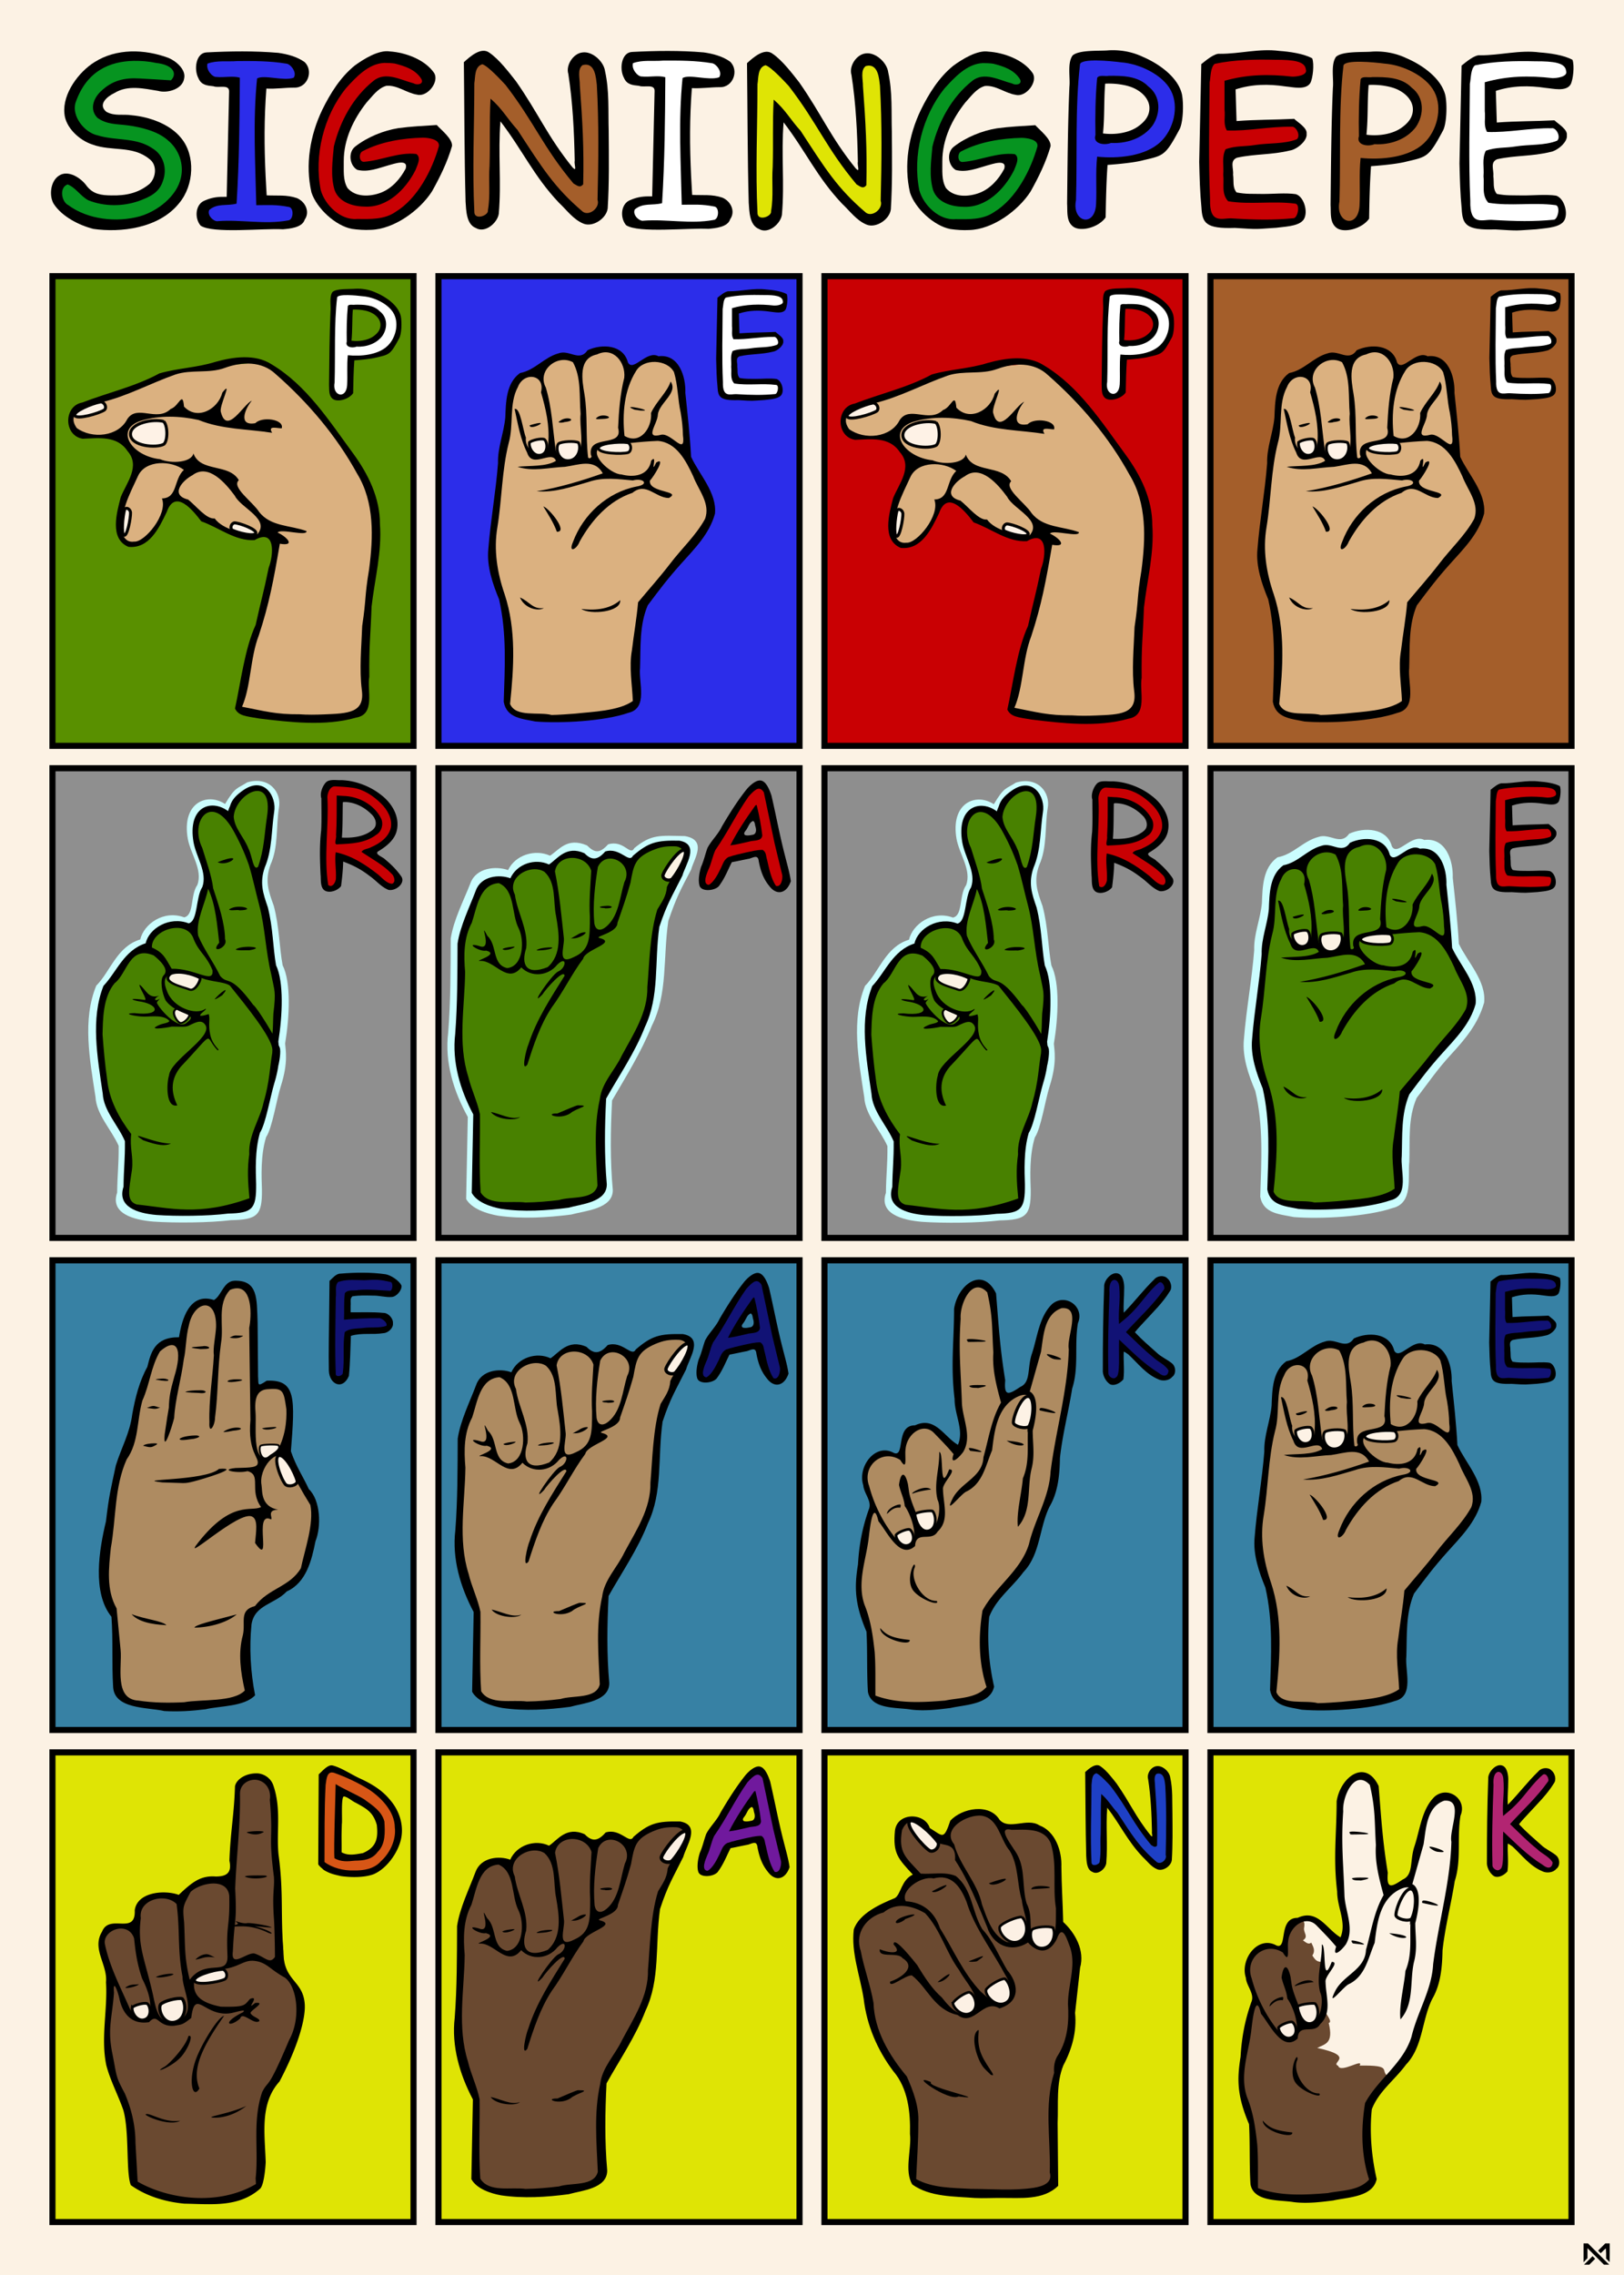 <svg xmlns="http://www.w3.org/2000/svg" width="400" height="560" viewBox="0 0 400 560" xmlns:v="https://vecta.io/nano"><rect x="0" y="0" width="400" height="560" fill="#333333" stroke="none"/><style><![CDATA[.B{fill-opacity:.98}.C{stroke:#000}.D{fill:#fff3e7}.E{stroke-width:3}.F{fill:#c90003}.G{fill:#fff}.H{fill:#3781a4}.I{fill:#ae8b61}.J{fill:#cbfdfe}.K{fill:#488100}.L{fill:#111275}.M{fill:#6a4930}.N{fill:#dbb180}.O{stroke-width:1.348}.P{fill:#8e8e8e}.Q{fill:#a45e2a}.R{fill:#2c2dea}.S{stroke-width:1.298}.T{stroke-width:1.522}.U{stroke-width:1.575}.V{stroke-width:2.021}.W{stroke-width:1.476}]]></style><g transform="matrix(.5 0 0 .5 170.92 -472.651)"><path d="M-341.84 945.302h800v1120h-800z" fill="#fcf2e4" paint-order="fill markers stroke"/><g fill="#dfe405" class="C E"><use href="#B" paint-order="fill markers stroke"/><use href="#C" paint-order="fill markers stroke"/><use href="#D" paint-order="fill markers stroke"/><use href="#E" paint-order="fill markers stroke"/></g><use href="#B" y="-242.249" paint-order="fill markers stroke" class="C E H"/><use href="#F" paint-order="fill markers stroke" class="I"/><use href="#G"/><g class="C"><g class="D O B"><use href="#H" paint-order="fill markers stroke"/><use href="#I" paint-order="fill markers stroke"/><use href="#J" paint-order="fill markers stroke"/></g><use href="#C" y="-242.249" paint-order="fill markers stroke" class="E H"/></g><use href="#K" paint-order="fill markers stroke" class="I"/><use href="#L"/><g class="C"><g class="D B"><g class="S"><use href="#M" paint-order="fill markers stroke"/><use href="#N" paint-order="fill markers stroke"/></g><use href="#O" paint-order="fill markers stroke" class="T"/></g><use href="#D" y="-242.249" paint-order="fill markers stroke" class="E H"/></g><path d="M-104.484 1626.104l-8.929 26.57-2.034 56.985 9.268 29.483-.226 39.738 7.799 4.894 29.161.699 21.249-4.545 3.278-4.545.791-45.565 20.006-36.708 3.956-13.518 4.521-37.329 2.147-8.857 5.049-10.011 3.541-8.923 2.826-5.128-2.713-5.477-7.686.816-11.007 2.874-6.512 4.562-10.172-3.263-8.251 5.477-9.72-5.594-8.138 3.613-4.182 4.312-9.381-1.748-6.782 3.496-3.278 5.361-8.025-1.748z" paint-order="fill markers stroke" class="I"/><path d="M-5.424 1602.08c-11.448-.219-15.382.827-23.247 7.583-1.977 3.975-6.467-4.445-13.814-2.175-3.861 4.423-6.831 4.571-10.416.877-9.192-4.078-13.502 2.872-17.737 5.63-6.9-3.283-16.058-.323-19.313 6.891-5.508-2.055-14.632-1.213-17.283 6.122-3.15 8.374-7.79 17.626-9.135 26.537-.068 15.065-.023 30.101-1.17 45.117-1.671 14.074 2.514 28.013 9.029 40.252l-.755 39.235c2.646 4.827 9.694 7.058 14.77 7.978 11.11 1.631 22.501.896 33.595-.557 6.379-1.828 19.256-2.668 19.187-11.717-1.277-14.242-1.073-28.547-.335-42.839 6.448-11.507 14.426-23.019 19.369-35.73 7.408-15.436 4.737-32.364 7.23-50.084 3.897-11.761 6.46-15.456 11.559-25.671 1.419-5.32 8.926-15.596-1.533-17.45zm-2.188 2.833c4.084.056 6.402 4.212 2.277 8.878-2.731 5.931-5.166 8.534-6.335 11.499-.273 4.636-2.619 7.543-4.761 11.193-3.82 12.051-4.014 27.773-5.004 38.712.279 12.823-7.06 23.629-12.822 34.372-3.431 7.337-9.954 13.463-10.952 21.778-3.192 14.19-1.802 28.788-1.173 43.178-1.743 7.356-13.227 5.249-19.277 7.211-5.539.695-11.11 1.153-16.691 1.227-7.236-.991-18.213 1.902-22.47-5.054-.908-12.982-.178-26.053-.349-39.074-1.299-6.333-4.302-12.337-5.819-18.673-5.391-17.025-1.812-34.913-1.586-52.341-.729-8.468-.735-17.027 3.328-24.703 2.527-7.441 3.803-19.204 13.516-19.807 8.23 3.522 6.261 15.311 9.843 22.404 3.154 6.192 2.493 19.213-5.642 20.068-7.683-1.68-4.884-11.475-9.885-16.065-4.975-9.227 3.421 8.16-4.178 5.008-7.636-2.146.242 3.136 3.581 2.328 7.276 1.946-7.23 5.476-2.809 5.133 7.187-.168 13.393 11.813 20.332 3.249 5.082 5.106 13.473 4.33 17.987-1.352 5.057-4.939 4.612 1.751.325 3.468-3.284 1.774-14.893 18.84-7.781 11.462 2.03-3.156 10.936-13.097 11.117-9.367-6.842 10.946-14.067 21.845-18.084 34.319-1.069 2.216-3.864 14.17-.549 10.104 3.165-9.89 6.447-19.886 12.188-28.576 5.767-7.792 9.967-16.636 15.752-24.401.949-4.77 17.696-7.946 7.907-10.428-1.897-.784 9.268-2.621 9.247-7.495 2.619-7.576 4.335-12.272 6.506-20.011 1.606-9.013 2.263-12.445 10.796-16.187 4.238-1.749 6.8-2.186 11.464-2.057zm-51.461 5.78c4.033-.028 8.231 2.146 9.562 6.422-.396 7.62-1.137 15.344-.666 23.035-.03 10.469.16 16.56-7.99 20.102-8.524 4.371-4.829-4.707-4.993-9.167-1.249-11.22-2.22-22.541-4.489-33.605.673-4.53 4.542-6.759 8.575-6.787zm18.888.34c5.186-.143 10.708 5.387 7.262 11.773-2.316 7.499-2.738 16.752-8.899 22.116-2.77 2.437-5.514 2.408-6.145-1.644-.844-9.149.327-19.045 1.793-28.08 1.344-2.862 3.631-4.1 5.988-4.165zm-37.741 5.314c1.795-.035 3.554.372 5.04 1.322 6.008 5.502 4.224 14.75 5.795 22.117 1.502 8.564 3.106 19.204-4.236 25.532-10.892 4.31-13.337-1.447-10.687-9.53 1.069-9.267-4.46-17.675-5.667-26.735-3.515-6.811 3.346-12.579 9.756-12.705zm36.547 18.29c-.815.021-2.819.161-3.751.501-.241.811 2.561.437 2.577.775 4.767.037 3.619-1.338 1.174-1.275zm-11.249 13.24c-.534-.008-1.618-.002-3.423 1-.187.279-5.287 2.769-3.046 2.015 3.679.393 8.071-2.991 6.469-3.016zm-35.339 7.21c-.346-.082-4.84.352-5.936 1.191 1.418 1.409 6.974-.944 5.936-1.191zm17.898.334c-.982-.001-3.908.213-5.441.757-3.797 1.341 1.983.598 3.217.503 3.967-.661 3.859-1.258 2.223-1.259zm13.814 78.953c-.809.085-6.304 2.429-10.164 4.079-7.126-.095.738 3.534 6.426-.046 2.918-2.646 11.262-4.032 3.738-4.032zm-43.435 3.366c2.781 3.805 12.54 4.592 14.626 2.43-4.26 1.825-10.319-1.762-14.626-2.43z"/><g class="C"><path d="M-9.129 1621.162c3.413-3.888 8.54-13.205 6.257-14.225-2.476-1.107-9.846 8.995-10.911 12.217-.288 1.955 2.767 3.213 4.654 2.008z" paint-order="fill markers stroke" stroke-width="1.645" class="B D"/><use href="#E" y="-242.249" paint-order="fill markers stroke" class="E H"/></g><path d="M-263.895 1609.295l-9.966 26.946-4.878 18.476-4.283 12.712-7.095 52.916 5.026 21.433 2.365 37.987 4.73 3.991 31.336 1.183 26.905-4.878-1.035-37.988 3.252-4.434 23.203-17.146 4.139-9.312 3.4-21.986-1.478-4.73-9.265-14.654-3.867-9.093 2.642-25.921-5.121-7.032-7.659.447-5.958 2.717-.209-37.271-.627-11.706-5.644-4.076-5.644 1.463-5.121 9.302-5.749-1.777-6.062 3.763-2.822 6.167-1.568 9.72-4.599-.381z" paint-order="fill markers stroke" class="I"/><path d="M-226.355 1575.821c-5.403.197-6.369 7.383-10.076 9.493-12.198-3.977-15.867 9.747-17.23 18.321-12.017-.125-13.862 7.543-15.597 14.589-3.955 7.158-5.971 15.238-7.423 23.304-1.201 9.357-5.342 16.388-8.081 25.171-2.515 11.742-3.4 14.918-4.876 27.542-3.3 13.769-6.955 35.042 2.7 47.003.853 11.536.121 22.771.816 34.324.401 11.337 16.993 10.169 25.223 12.088 6.791.41 13.606-.029 20.348-.878 7.09-1.707 19.002-1.183 24.377-6.87-2.235-11.336-2.926-23.347-1.767-34.9 1.528-9.746 11.383-9.878 17.369-16.226 9.56-4.288 12.258-15.251 14.145-24.728 2.947-7.316 2.491-20.165-3.279-25.655-3.128-6.79-6.052-10.587-8.832-18.63 2.033-25.932 2.677-35.439-11.941-34.73-4.855 3.268-3.921 1.879-4.231-2.12l-.227-26.616c-.426-11.577.288-20.821-11.417-20.483zm1.472 3.708c7.306.203 6.989 13.517 5.805 19.506l.602 45.382c-1.452 15.905 4.677 18.472 3.476 21.722-.712 1.925-5.825 1.661-10.826 1.882-8.523.887 1.144 2.838 5.934 1.54 7.064 1.914.619 9.266 6.655 17.664-4.777 2.585-14.289-3.712-30.909 17.401-9.332 11.663 20.522-16.462 26.646-12.61 2.804 1.482 1.821 7.219 1.308 12.878 8.877 12.825-1.135-16.188 7.866-11.581 1.04-.653-2.436-4.677 3.529-4.773-8.722-1.545-7.748-9.282-8.211-12.077-1.534-8.218 7.616-18.908 11.741-12.872 2.861 6.575 8.622 16.779 12.31 22.619 1.877 9.268-2.803 22.175-4.659 31.13-5.522 9.243-15.907 9.834-22.635 18.644-8.026 2.018-4.492 7.999-5.957 14.311-2.455 9.022-1.053 18.307.956 27.26-5.552 5.83-21.24 4.223-29.888 5.767-7.512.384-15.083.323-22.533-.81-12.063-.652-7.967-16.851-8.75-24.824l-1.983-20.571c-5.164-9.071-3.865-19.909-2.826-29.831 2.621-14.478 1.666-29.848 7.793-43.521 6.07-8.534 4.95-19.136 7.736-28.957 3.639-7.964 4.214-16.702 8.683-24.21 8.242-7.245 11.356-1.341 6.952 12.767-1.981 7.087-2.425 9.668-2.602 14.985-.464 2.47-.938 5.598-2.037 13.014-.929 10.29 3.724-3.999 4.657-7.974.476-9.111 3.486-19.081 4.749-28.91 1.13-4.652 1.007-11.163 2.473-16.552 2.39-12.033 13.751-14.744 13.424.643-.233 4.758-1.59 10.16-1.087 14.015-.594 10.913-2.503 21.811-2.195 32.848-.366 6.631 2.775 1.727 2.763-2.192 1.63-12.227 1.233-24.59 2.968-36.824 1.536-8.668-2.188-19.015 4.455-26.111 1.375-.566 2.574-.804 3.618-.775zm-.867 23.233c-.727-.022-1.722.344-2.929 1.079l.024.007.466.072c4.356.794 6.135-1.044 6.135-1.044zm-15.528 5.202c-1.008.36-12.021.404-1.783 1.507l1.36-.05c4.704.05 2.855-1.484.422-1.458zm-20.121 16.017c-.972-.022-4.782.314-3.461.563 8.412 1.59 6.379-.497 3.461-.563zm36.175.349c-2.06 0-4.548.312-4.525 1.139 1.109.446 2.95.174 4.1.028 5.014-.636 3.073-1.164.425-1.167zm-18.669 5.421c-1.26-.05-5.421.139-6.702.835.504.218 6.169.507 6.721.475 4.579.6 4.305-1.586-.019-1.31zm34.445-.573c7.237-.611 7.399 1.136 8.678 9.91.236 5.634-.513 14.272-5.08 21.397-12.778 10.121-9.469-12.51-10.128-20.102-.745-8.582 1.974-11.08 6.53-11.204zm-56.911 8.309c-.922.007-2.248.587-3.127.921 4.24.555 4.018.733 6.543-.147-1.28-.111-2.153-.779-3.417-.774zm41.024 10.639c-2.044.02-5.003.85-6.508 2.154 1.291.161 3.578-.41 4.82-.62 5.432-.494 4.316-1.559 1.687-1.534zm18.496-.291c-.942.026-3.612.195-5.922.595 1.941 1.862 10.004-.708 5.922-.595zm-38.577 4.144c-1.594-.027-6.584.414-7.928 1.67-.334 1.391 6.416-.091 6.804.022 4.013-.847 3.174-1.656 1.124-1.692zm-20.151 3.891c-2.152-.009-4.991.342-5.786 1.176 1.262.278 3.433 1.139 4.878.382.533-.279 3.675-1.547.908-1.558zm31.612 12.579c-6.804 6.164-43.752 4.844-27.865 6.658 11.393.263 10.378.77 15.342-.47 4.518-1.128 24.275-7.081 12.524-6.188zm-43.084 71.505c4.284 4.952 14.264 5.221 17.204 5.442-1.922-2.141-10.978-2.973-17.204-5.442zm51.842.12c-12.667 3.323-20.477 5.145-20.861 6.537 7.749-.15 15.903-2.443 20.861-6.537z"/><g class="C"><g class="D B"><path d="M-204.771 1656.719c1.297 1.287 0 2.974-3.84 5.25-4.716 4.566-6.235-4.037-4.762-4.992 1.412-.557 7.001-.709 8.602-.258z" paint-order="fill markers stroke" stroke-width=".881"/><path d="M-195.38 1674.683c-1.061-4.502-6.108-13.49-8.993-12.794-3.129.755.857 11.569 3.183 14.258 1.705 1.42 5.459.42 5.811-1.465z" paint-order="fill markers stroke" stroke-width="1.496"/></g><use href="#B" y="-484.499" paint-order="fill markers stroke" class="E P"/></g><path d="M295.501 1544.472c-6.789-1.422-15.004-1.615-16.537-10.026.57-17.629 1.633-34.725-2.424-52.046-3.325-7.833-6.484-16.769-5.626-25.435 1.173-14.698 3.903-29.103 5.07-43.794-.259-7.972 3.105-15.453 3.801-23.283.322-7.726.379-17.411 7.694-22.529 7.785-1.426 12.566-8.001 20.059-9.993 5.712-2.098 10.927 4.547 15.213-1.605 7.372-3.341 18.657-2.955 21.076 6.224 2.831 5.035 9.703-6.421 15.953-3.162 10.774-1.3 14.318 10.506 14.026 18.641 1.169 10.822 2.398 21.622 3.008 32.475 4.186 8.929 13.561 18.263 12.455 28.931-2.948 10.338-9.026 17.658-16.259 25.5-6.864 7.444-10.824 13.432-16.976 21.448-4.403 10.146-3.267 20.744-3.634 31.468-.837 7.406 2.098 20.403-8.279 22.768-12.492 4.256-35.466 5.492-48.618 4.42z" class="J"/><path d="M290.394 1373.135l-5.221 13.053-.622 15.415-7.956 56.065 3.232 17.031 4.973 16.907-.373 39.283 2.238 4.227 6.589 2.486 21.009.87 24.628-3.108 8.08-4.6.249-34.31 1.989-13.923 22.238-24.614 10.442-15.788.622-8.951-11.81-23.992-.497-17.031-3.978-23.992-9.945-4.351-13.177 5.967-6.34-9.323-9.323-.622-8.453 5.843-8.702-2.486z" paint-order="fill markers stroke" class="K"/><path d="M297.833 1540.457c-6.316-1.358-13.958-1.542-15.385-9.577.531-16.839 1.519-33.17-2.256-49.714-3.093-7.483-6.032-16.018-5.234-24.296 1.091-14.039 3.631-27.799 4.716-41.832-.241-7.615 2.889-14.761 3.536-22.24.3-7.38.353-16.631 7.158-21.52 7.243-1.363 11.69-7.642 18.661-9.545 5.314-2.004 10.165 4.344 14.153-1.533 6.858-3.191 17.357-2.823 19.607 5.945 2.634 4.809 9.027-6.134 14.841-3.02 10.024-1.242 13.32 10.036 13.048 17.806 1.087 10.337 2.231 20.654 2.799 31.02 3.894 8.529 12.616 17.445 11.587 27.635-2.743 9.875-9.789 16.867-16.518 24.357-6.386 7.11-10.42 12.471-16.143 20.128-4.097 9.692-3.389 20.174-3.73 30.417-.779 7.074 4.043 19.489-5.61 21.748-11.622 4.065-32.995 5.246-45.231 4.222zm19.374-3.827c8.163-.919 21.08-1.227 27.953-6.119-.291-8.155-1.91-16.433-.434-24.633.915-7.776 2.32-15.494 2.991-23.299 5.769-6.953 10.047-11.596 15.625-18.809 5.521-7.265 12.419-13.574 16.861-21.59 2.882-7.481-3.233-14.17-5.721-20.828-3.44-7.324-8.028-16.421-17.166-17.122-8.963.325-17.906 1.566-26.817 2.548-8.259 2.62 3.719 13.724 9.061 13.721 5.751 1.532 13.166.89 14.531-6.655 3.411-3.931-.793 7.616 2.464.878 5.038-3.097-1.447 7.144-3.087 8.797-.797 6.038 15.912 4.838 9.183 8.431-6.542-.081-11.053-7.959-17.674-2.508-11.542 3.827-19.912 13.35-25.661 23.697-1.42 3.81-5.674 5.839-3.196.08 4.977-13.345 16.676-24.032 30.775-26.831 6.58-1.051 3.403-4.357-1.722-2.974-7.177-.634-14.43-1.739-21.472.719-8.241 2.346-16.538 5.301-25.261 4.546 10.955-1.785 21.655-5.015 32.124-8.7-4.086-7.428-11.933-4.018-18.391-3.175-7.611.296-15.68 2.504-23.01-.035 5.974-.598 14.081.039 18.661-2.864-2.054-5.516-11.487 4.118-14.021-4.013-3.282-6.605-4.504-14.012-6.047-21.163 2.789-.821 3.947 10.14 5.476 13.909-.977 7.572 10.928 12.322 10.854 2.557.731-8.398-1.212-16.589-3.523-24.586 2.137-8.709-8.283-10.109-11.209-2.614-4.497 8.369-1.919 18.367-4.497 27.302-3.349 13.379-3.268 27.315-5.492 40.892-1.86 10.976-.072 22.089 3.533 32.518 5.699 17.187 4.447 35.52 2.641 53.23 2.726 6.638 13.978 3.693 20.154 5.347 3.844-.054 7.682-.381 11.514-.655zm-26.86-56.397c4.804 2.083 6.126 5.894 11.621 5.152-3.071 1.792-9.529-.007-11.621-5.152zm29.809 5.581c5.374.665 13.292.673 18.872-4.267.562 5.859-14.681 7.206-18.872 4.267zm-11.9-37.472c-1.538-4.407-4.319-8.579-6.582-12.316 2.841.862 12.303 12.566 6.582 12.316zm-13.217-51.693c12.183-3.661-.003 3.085 0 0zm23.239 15.269c3.575-5.987.847-14.031 1.518-20.836-.718-8.322.437-17.51-3.721-25.049-7.694-4.135-17.595 4.068-13.191 12.264 2.976 9.72 3.337 19.898 4.752 29.882.626 4.593 7.262 6.714 10.642 3.739zm-8.343-17.508c3.457-2.626 8.856.008 1.957.685-.483.33-4.337.593-1.957-.685zm14.892 16.749c-1.795-10.552 15.962-3.305 13.186-13.282.384-8.18.985-16.422 2.992-24.338.75-7.397-5.254-15.185-13.218-11.304-9.302 1.877-7.259 12.503-6.116 19.327 1.641 10.153.545 20.526 1.763 30.666.49.988 2.327.033 1.391-1.069zm2.94-18.316c2.849-2.439 9.692.477 2.894.701-.44-.065-4.817.632-2.894-.701zm40.665-2.267c-1.458-6.518-1.332-13.372-3.272-19.747-3.346-6.311-14.767-6.676-18.367-.631-5.883 9.311-6.792 20.905-5.674 31.597 7.527 4.485 13.491-3.812 12.893-11.146 2.442-5.476 7.856-10.061 9.51-15.242 3.834 5.426-5.528 10.384-6.185 15.974-.07 4.558-6.984 12.192 1.697 9.835 5-.891 11.892 10.716 10.47.217-.062-3.638-.462-7.272-1.071-10.857zm-22.49-1.519c-8.045-3.294 11.381.901 2.971.434z"/><g class="C"><path d="M318.745 1405.055c1.457 2.609-.004 8.47-4.781 8.746-5.181.299-6.537-6.288-4.882-8.224 1.586-1.128 7.864-1.437 9.663-.522zm24.047.031c-4.573-.625-14.351.316-14.321 2.691.032 2.576 11.334 3.003 14.441 2.112 1.747-.827 1.617-3.946-.12-4.803zm-47.845-.11c-.504 2.407 1.845 6.881 5.418 6.165 3.875-.777 3.44-6.396 1.802-7.643-1.412-.605-6.096.38-7.22 1.478z" paint-order="fill markers stroke" stroke-width="1.329" class="D B"/><use href="#C" y="-484.499" paint-order="fill markers stroke" class="E P"/></g><g transform="matrix(.666 .03 -.024 .533 488.392 137.275)"><use href="#P" class="J"/><path d="M-499.33 2417.282l-9.884 6.395-19.477 33.721-3.779 37.5 9.593 63.954 17.733 33.14.291 54.884 8.721 8.721 50.872-.291 31.977-6.686 8.43-9.302-2.616-34.535 2.616-27.035 7.558-22.965 5.781-51.761-1.782-7.838-.297-51.023-7.554-38.389-11.943-58.067 7.365-41.453-.391-33.686-9.812-5.949-9.984 5.16-6.557 8.023-2.875 15.29-7.236-6.278-11.982-1.511-7.397 9.012-1.292 13.43 10.499 34.012 2.26 12.209-4.07 9.593-5.523 32.253-15.407-4.07-11.628 4.36-7.558 9.593z" transform="matrix(.935 0 0 1.009 -17.007 -19.296)" paint-order="fill markers stroke" class="K"/><use href="#Q" paint-order="fill markers stroke" class="B C D U"/><use href="#R"/><use href="#S" paint-order="fill markers stroke" class="B C D V"/></g><use href="#D" y="-484.499" paint-order="fill markers stroke" class="C E P"/><path d="M-4.512 1356.91c-12.243-.226-16.452-1.018-24.863 5.939-2.114 4.093-5.048-4.204-12.906-1.866-4.129 4.555-6.558 4.333-10.392.529-9.831-4.199-13.693 2.209-18.222 5.05-7.38-3.381-17.174-.333-20.656 7.096-5.891-2.116-15.649-1.249-18.484 6.304-3.369 8.623-8.332 18.149-9.771 27.326-.073 15.512-.024 30.996-1.252 46.458-1.788 14.492 2.688 28.845 9.657 41.448l-.807 40.401c2.83 4.97 10.368 7.268 15.796 8.215 11.883 1.679 24.065.923 35.931-.574 6.822-1.882 20.595-2.747 20.52-12.066-1.366-14.665-1.148-29.396-.358-44.112 6.896-11.849 14.308-23.703 19.594-36.792 7.923-15.895 5.44-33.326 8.107-51.572 4.168-12.111 5.788-14.794 11.241-25.312 1.518-5.478 8.052-14.564-3.135-16.473z" class="J"/><path d="M-104.741 1382.827l-8.794 26.167-2.004 56.121 9.127 29.036-.223 39.135 7.68 4.82 28.718.689 20.926-4.476 3.228-4.476.779-44.874 19.702-36.151 3.896-13.313 4.452-36.763 2.115-8.722 4.972-9.86 3.487-8.788 2.783-5.05-2.671-5.394-7.569.803-10.84 2.831-6.413 4.493-10.018-3.214-8.126 5.394-9.573-5.509-8.014 3.558-4.118 4.246-9.239-1.721-6.679 3.443-3.228 5.279-7.903-1.722z" paint-order="fill markers stroke" class="K"/><path d="M-7.184 1359.167c-11.274-.216-15.149.814-22.894 7.468-1.947 3.915-6.369-4.378-13.605-2.142-3.802 4.356-6.727 4.502-10.258.864-9.053-4.016-13.297 2.828-17.468 5.545-6.795-3.233-15.814-.318-19.02 6.786-5.425-2.024-14.41-1.194-17.021 6.029-3.102 8.247-7.672 17.358-8.997 26.135-.067 14.836-.022 29.644-1.153 44.433-1.646 13.86 2.475 27.588 8.892 39.641l-.743 38.64c2.606 4.753 9.547 6.951 14.546 7.857 10.942 1.606 22.16.883 33.085-.549 6.282-1.8 18.964-2.627 18.895-11.54-1.258-14.026-1.057-28.114-.33-42.189 6.35-11.332 14.208-22.67 19.075-35.188 7.296-15.202 4.665-31.873 7.121-49.324 3.838-11.583 6.362-15.222 11.384-25.281 1.398-5.239 8.791-15.36-1.51-17.185zm-2.155 2.79c4.022.055 6.305 4.148 2.243 8.743-2.689 5.841-5.088 8.404-6.239 11.324-.269 4.566-2.58 7.428-4.689 11.023-3.762 11.868-3.953 27.351-4.928 38.124.274 12.629-6.953 23.271-12.627 33.851-3.379 7.226-9.803 13.259-10.786 21.447-3.143 13.975-1.775 28.351-1.155 42.522-1.717 7.244-13.027 5.169-18.985 7.102-5.455.684-10.942 1.135-16.438 1.209-7.127-.976-17.937 1.873-22.129-4.977-.895-12.785-.176-25.657-.344-38.481-1.279-6.237-4.237-12.15-5.731-18.389-5.309-16.767-1.785-34.383-1.562-51.546-.718-8.339-.724-16.769 3.277-24.328 2.488-7.328 3.746-18.913 13.31-19.506 8.105 3.469 6.166 15.079 9.694 22.064 3.106 6.098 2.455 18.922-5.557 19.764-7.566-1.654-4.81-11.301-9.735-15.821-4.9-9.087 3.369 8.036-4.115 4.932-7.52-2.114.238 3.088 3.526 2.293 7.165 1.917-7.12 5.393-2.766 5.055 7.078-.165 13.19 11.634 20.023 3.2 5.005 5.028 13.268 4.265 17.714-1.331 4.98-4.864 4.542 1.724.32 3.415-3.234 1.747-14.667 18.555-7.663 11.288 1.999-3.108 10.77-12.898 10.948-9.225-6.738 10.78-13.853 21.513-17.809 33.798-1.053 2.182-3.805 13.955-.54 9.951 3.117-9.74 6.349-19.584 12.003-28.143 5.68-7.674 9.815-16.384 15.513-24.031.934-4.698 17.428-7.826 7.787-10.27-1.869-.772 9.128-2.581 9.107-7.381 2.58-7.461 4.27-12.086 6.407-19.708 1.581-8.876 2.229-12.257 10.632-15.941 4.174-1.722 6.697-2.153 11.29-2.026zm-50.681 5.692c3.972-.027 8.106 2.113 9.417 6.325-.39 7.504-1.119 15.111-.656 22.685-.03 10.31.158 16.309-7.869 19.797-8.394 4.304-4.755-4.636-4.917-9.028-1.23-11.05-2.186-22.199-4.42-33.095.663-4.461 4.473-6.657 8.445-6.684zm18.601.335c5.107-.141 10.546 5.305 7.152 11.594-2.281 7.386-2.697 16.498-8.764 21.781-2.728 2.4-5.43 2.371-6.052-1.619-.831-9.01.322-18.757 1.766-27.654 1.323-2.819 3.576-4.038 5.898-4.102zm-37.169 5.233c1.767-.035 3.5.366 4.963 1.302 5.917 5.419 4.16 14.526 5.707 21.781 1.479 8.434 3.059 18.912-4.172 25.145-10.726 4.245-13.134-1.425-10.525-9.386 1.053-9.127-4.393-17.407-5.581-26.33-3.462-6.708 3.296-12.388 9.608-12.512zm35.993 18.013c-.803.02-2.777.159-3.694.493-.238.799 2.522.431 2.538.763 4.695.036 3.564-1.317 1.156-1.256zm-11.078 13.04c-.526-.008-1.594-.002-3.371.985-.185.275-5.207 2.727-2.999 1.985 3.623.387 7.949-2.946 6.37-2.97zm-34.803 7.101c-.341-.081-4.766.346-5.846 1.173 1.397 1.387 6.869-.93 5.846-1.173zm17.626.329c-.967-.001-3.849.21-5.358.745-3.739 1.321 1.953.589 3.169.495 3.906-.651 3.801-1.239 2.189-1.24zm13.604 77.755c-.797.083-6.208 2.392-10.01 4.017-7.018-.093.726 3.481 6.328-.046 2.873-2.606 11.091-3.971 3.682-3.971zm-42.776 3.315c2.739 3.747 12.35 4.522 14.404 2.393-4.195 1.798-10.163-1.735-14.404-2.393z"/><g class="C"><path d="M-10.761 1378.132c3.306-3.876 8.272-13.165 6.061-14.182-2.398-1.103-9.537 8.968-10.569 12.18-.279 1.949 2.68 3.203 4.508 2.002z" paint-order="fill markers stroke" stroke-width="1.617" class="B D"/><use href="#E" y="-484.499" fill="#8f8f8f" paint-order="fill markers stroke" class="E"/></g><g transform="matrix(.666 .03 -.024 .533 109.69 137.158)"><use href="#P" class="J"/><path d="M-499.33 2417.282l-9.884 6.395-19.477 33.721-3.779 37.5 9.593 63.954 17.733 33.14.291 54.884 8.721 8.721 50.872-.291 31.977-6.686 8.43-9.302-2.616-34.535 2.616-27.035 7.558-22.965 5.781-51.761-1.782-7.838-.297-51.023-7.554-38.389-11.943-58.067 7.365-41.453-.091-33.182-10.086-7.236-10.01 5.941-6.557 8.023-2.875 15.29-7.236-6.278-11.982-1.511-7.397 9.012-1.292 13.43 10.499 34.012 2.26 12.209-4.07 9.593-5.523 32.253-15.407-4.07-11.628 4.36-7.558 9.593z" transform="matrix(.935 0 0 1.009 -17.007 -19.296)" paint-order="fill markers stroke" class="K"/><use href="#Q" paint-order="fill markers stroke" class="B C D U"/><use href="#R"/><use href="#S" paint-order="fill markers stroke" class="B C D V"/></g><g class="C E"><use href="#B" y="-726.748" paint-order="fill markers stroke" class="Q"/><use href="#C" y="-726.748" paint-order="fill markers stroke" class="F"/><use href="#D" y="-726.748" paint-order="fill markers stroke" class="R"/><use href="#E" y="-726.748" fill="#599000" paint-order="fill markers stroke"/></g><use href="#T"/><use href="#U" paint-order="fill markers stroke" class="F"/><use href="#V"/><use href="#W" paint-order="fill markers stroke" class="G"/><use href="#X"/><use href="#Y" paint-order="fill markers stroke" class="F"/><use href="#V" x="-209.599" y="0.219"/><use href="#W" x="-209.599" y="0.219" paint-order="fill markers stroke" class="R"/><path d="M-295.8 1058c-7.033-1.743-15.57-6.086-19.618-12.393-2.261-3.834-1.655-10.947 2.488-13.729 4.579-3.231 11.114 1.057 13.877 5.073 3.212 3.998 7.101 4.5 12.074 4.555 7.153.167 13.356-1.123 18.848-5.724 3.24-3.213 3.832-9.407-.2-12.255-8.224-6.725-18.433-3.573-27.893-7.047-6.405-1.99-13.45-8.392-13.9-15.433-.907-9.668 7.048-20.336 14.854-25.163 10.741-6.835 24.663-6.471 36.458-2.065 3.572 1.46 8.704 5.732 7.69 10.102-.797 5.397-8.438 7.39-12.775 6.129-7.042-1.166-15.024-3.008-21.528 1.023-3.502 1.637-8.478 5.653-3.995 9.289 4.161 2.265 8.006.988 12.589 1.698 8.464.769 18.704 4.289 24.234 11.227 7.13 8.572 6.314 23.207-.857 31.863-9.998 12.725-29.213 14.742-42.347 12.852z"/><path d="M-275.996 975.261c-11.563.25-23.193 4.807-28.63 20.595-2.012 6.618 4.358 14.709 10.833 16.079 9.32 2.849 19.109.795 27.395 6.633 5.234 3.259 6.938 10.022 4.856 15.696-1.829 5.927-6.583 8.027-12.032 10.03-7.935 2.732-16.929 2.736-24.742-.395-3.85-2.003-6.12-6.173-10.205-7.809-4.352 1.542-2.91 8.637.24 10.146 9.676 7.237 23.972 8.666 35.24 5.588 8.671-2.479 18.399-9.861 20.345-19.12 1.514-6.588-.993-13.729-6.138-18.068-5.153-4.789-13.546-6.733-20.207-7.633-5.519-.704-10.21-.37-14.838-3.721-3.915-4.041-2.009-9.462 1.664-12.969 5.648-5.429 11.591-6.83 19.15-6.375 4.396.185 11.036.673 15.429.913 3.224-3.182 1.364-7.686-7.559-8.593-3.538-.799-7.181-1.032-10.8-.998z" fill="#069420" paint-order="fill markers stroke"/><use href="#Z"/><use href="#a" paint-order="fill markers stroke" class="L"/><use href="#X" x="294.858" y="0.09"/><use href="#Y" x="294.858" y="0.09" fill="#069420" paint-order="fill markers stroke"/><use href="#T" x="128.204" y="0.732"/><use href="#U" x="128.204" y="0.732" paint-order="fill markers stroke" class="G"/><use href="#b"/><use href="#c" paint-order="fill markers stroke" class="G"/><use href="#b" x="380.904" y="-0.454"/><use href="#c" x="380.904" y="-0.454" paint-order="fill markers stroke" class="G"/><use href="#b" x="380.859" y="242.232"/><use href="#c" x="380.86" y="242.232" paint-order="fill markers stroke" class="F"/><use href="#b" x="380.815" y="484.298"/><use href="#c" x="380.815" y="484.298" paint-order="fill markers stroke" class="L"/><path d="M-179.831 1620.179c-.22-9.646.094-19.296.147-28.944l.16-15.321c1.35-1.228 3.272-3.628 5.303-3.586 7.433-.623 14.967-.746 22.367.305 2.539.454 6.756 3.135 7.815 5.627.248 2.176-2.46 5.471-4.879 5.561-3.066.234-6.07-.75-9.143-.677-3.633-.073-6.607-.219-10.208.349-1.359 1.211-.644 2.94-.864 4.658v3.199c5.627.076 10.574-.216 16.184.302 2.408-.039 4.905 2.779 4.677 5.142.274 2.349-2.448 4.764-4.67 4.833-5.542.89-10.618-.322-16.051 1.333-.283 6.798-.303 12.918-.969 19.691-3.057 7.28-9.608 4.211-9.87-2.471z"/><path d="M-162.425 1575.561c-6.788-.213-8.865-.289-12.721.807-1.962 1.614-.863 5.319-1.272 7.504-.174 12.717-.525 25.461 0 38.166.739 1.616 3.553.244 3.433-.764.97-6.666-.119-13.535.96-20.141 2.569-2.119 6.342-1.624 9.459-2.098 3.398-.46 7.807.189 11.053-1.005.789-1.547-2.392-3.951-3.634-3.804-5.75.007-11.514.227-17.238.79.219-4.688-.171-8.183.417-13.043 1.489-2.012 4.552-1.08 6.667-1.58 5.196-.471 10.349.143 15.522.389 1.514-.083 1.57-4.089.442-4.325-5.315-1.131-6.201-1.33-13.087-.895z" paint-order="fill markers stroke" class="L"/><path d="M196.287 1866.856c-2.861-1.117-2.855-5.346-3.039-7.78-.369-13.79-.35-27.585-.508-41.378 1.804-1.643 5.16-4.678 7.619-2.779 2.841 1.936 5.779 5.811 7.859 8.45 6.679 9.548 9.309 16.288 16.745 25.497 1.489 1.591.41-.961.668-1.925-.172-8.621-.578-17.256-1.902-25.787-.794-2.568 1.476-6.081 4.222-6.355 2.944-.409 6.34 2.738 6.679 5.597 1.304 5.79.902 11.779 1.077 17.669.057 7.657.178 15.333-.294 22.975-.362 2.98-4.375 5.654-7.165 4.535-3.041-1.229-4.992-4.062-7.321-6.229-7.432-7.852-10.756-15.538-17.333-24.108-.76 9.579.326 17.834-.494 27.402-.42 2.75-4.104 5.859-6.812 4.214z"/><path d="M198.216 1818.308c-2.362.683-2.054 3.784-2.369 5.627-.001 12.809-.635 25.635.016 38.425.3 2.196 4.274.775 4.009-.767.783-4.415.161-8.738.491-13.192.206-7.486-.094-12.42.284-19.9 3.498 3.005 4.9 5.866 7.986 9.245 7.372 11.297 10.865 17.034 19.395 24.288 1.964 1.419 5.187-1.265 4.368-3.514.276-11.374.429-22.764-.213-34.129-.26-1.911-.417-6.803-4.204-5.84-1.702 1.222-.785 4.185-.845 5.905.792 10.714 1.263 18.689 1.008 29.433-.989 1.245-1.847.321-2.887-.231-9.114-10.889-11.523-18.021-20.149-29.213-1.1-1.162-5.218-5.676-6.89-6.136z" fill="#1e40c5" paint-order="fill markers stroke"/><use href="#Z" x="189.205" y="242.211"/><use href="#a" x="189.205" y="242.211" fill="#b22572" paint-order="fill markers stroke"/><use href="#d"/><use href="#e" paint-order="fill markers stroke" class="Q"/><use href="#d" x="139.481" y="0.481"/><use href="#e" x="139.482" y="0.481" fill="#dfe405" paint-order="fill markers stroke"/><path d="M101.827 1844.391l-1.305 7.961 1.827 6.656 9.005 10.18-6.264 4.698-4.437 8.614-9.658 3.654-8.092 5.351-2.349 6.787.392 7.961 8.744 39.153 9.397 16.836 6.787 9.788 2.871 12.79-.392 33.411 6.787 3.915 27.929 2.871 26.494-1.305 7.439-4.568.131-48.289 2.349-10.18 5.481-13.182.783-11.746-.13-8.483 2.871-18.663-4.698-11.615-4.568-3.524-.391-35.368-3.524-8.744-6.656-4.568-18.01.13-4.698-5.742-8.483-1.436-9.788 4.959-4.046 9.005-6.656-4.046-7.048-6.134-5.09-.261z" paint-order="fill markers stroke" class="M"/><path d="M138.537 2027.394c-10.214-.807-22.287-.439-30.951-6.645-4.112-6.624-.298-17.322-1.16-24.848.256-10.607-.901-22.466-8.277-31.018-7.806-10.399-13.009-22.509-14.527-35.51-1.751-11.309-6.231-22.607-4.884-34.152 2.664-7.961 13.235-12.6 20.252-15.49 2.998-1.79 3.089-8.817 8.837-11.571-7.362-7.915-9.88-10.493-8.807-21.594 1.09-9.164 14.688-9.073 17.16-1.308 6.549 3.997 6.804 6.132 10.13-3.642 5.765-6.199 19.166-8.733 24.246-.42 4.693 5.307 13.553-1.189 19.632 2.753 7.949 2.974 11.135 12.811 10.822 20.424.092 9.422.666 17.694.889 27.114 5.899 5.424 10.731 14.051 8.331 22.548l-2.483 22.239c.93 9.094-1.52 17.867-5.757 25.793-3.644 8.948-2.411 18.997-2.832 28.432l.283 30.89c-7.38 7.267-18.614 5.896-28.133 5.985-4.003-.052-8.774.235-12.771.018zm28.801-5.018c4.337-.697 9.533-2.316 7.949-7.593.472-16.311-2.815-33.064 2.135-48.972-.255-3.235.199-6.243 2.053-8.962 4.606-7.459 5.355-16.298 4.783-24.851-.057-9.204 4.003-18.581 1.183-27.63-1.468-3.723-3.854-12.579-6.62-4.6-3.953 7.948-9.768 6.829-14.274 1.845-8.436 5.453-17.397 1.08-20.077-7.511-4.545-11.107-9.14-22.856-15.816-33.043.57-10.178-7.059-5.812-10.244-9.928-3.46-4.05-11.442-14.995-15.902-4.821-1.887 11.213 1.825 13.347 9.216 21.394 5.74.404 11.897-1.074 17.278 1.167 8.186 6.555 7.758 17.267 13.006 26.126 5.417 5.809 8.351 13.596 12.367 20.298 5.11 5.831 7.193 15.367-3.859 18.77-8.015-5.009-12.559 9.374-20.648 3.238-11.556-2.592-14.817-13.518-22.496-19.499-3.346-.193-11.28 6.895-10.768 3.101 5.188-1.722 13.474-7.108 6.156-11.598-2.366-3.282-12.016.315-11.204-4.38 4.036 1.793 11.839 2.934 6.781-2.367-.052-3.615 5.684 2.686 11.655 10.176 4.197 6.99 7.725 12.066 12.082 15.878 5.118 6.595 10.422 11.334 16.868 6.007 1.571-7.587-4.938-13.161-8.233-19.3-6.527-8.82-9.261-20.063-16.836-28.133-6.39-3.759-14.252-5.535-20.452-.377-8.418 2.165-14.321 10.144-11.28 18.794 1.627 8.69 4.809 17.01 6.316 25.697.459 13.768 7.823 25.976 16.41 36.268 3.162 7.202 6.101 14.799 5.664 22.888.03 9.212-.684 18.473-1.056 27.63 8.091 4.48 18.005 4.276 27.072 4.818 10.229.014 20.657 1 30.789-.529zm-37.001-44.969c-4.75 2.694-25.481-11.982-13.548-7.09-2.807 2.592 30.5 9.263 13.548 7.09zm9.407-32.491c1.429-1.179-.622 2.956.995 9.25 1.809 7.047 9.374 14.158 5.522 12.573-1.407-1.39-3.143-2.844-4.168-4.361-3.25-4.839-5.762-14.92-2.348-17.462zm-19.707-23.843c10.95-8.983 4.008.596 0 0zm-20.591-29.326c-.097-3.401 17.185-5.992 4.616-1.664.013.425-3.908 2.81-4.616 1.664zm51.388 40.685c10.265-4.847 3.755-12.149.436-18.652-6.075-10.529-13.369-20.495-16.998-32.235-3.27-8.196-7.829-13.713-16.244-11.475-6.243-1.398-16.574 6.047-13.676 11.245 8.458.478 14.22 5.34 16.832 13.216 6.521 10.468 11.522 22.234 20.05 31.203 3.552 3.015 3.201 3.495 9.6 6.698zm-15.445-21.562c3.027-1.056 11.498-5.067 4.048-.025-.189.161-3.654.512-4.048.025zm-18.181-34.408c15.035-8.033 2.323 2.347 0 0zm57.492 27.028c4.282-5.637 3.504-11.683 3.626-18.725-1.732-10.595.698-21.67-2.564-32.015-3.328-7.853-12.622-6.608-19.349-6.614-8.13-1.974 1.396 9.078 2.976 12.426 3.919 7.225 2.184 15.965 4.48 23.75 3.791 7.405.078 13.824 4.44 20.284 1.319 2.363 4.266 1.408 6.391.894zm-8.558-28.091c.567-3.226 15.233-.717 6.433-.415zm-5.34 25.97c6.528-4.798 1.345-14.065.739-20.517-2.489-8.022-1.515-17.051-5.987-24.404-4.748-5.543-5.456-15.864-13.69-17.231-6.935-.937-20.088 6.347-13.674 14.049 2.801 10.547 11.462 18.863 13.708 29.603 2.554 6.976 4.962 15.192 12.126 18.483 2.215.437 4.574.627 6.777.017zm-15.496-28.92c17.35-6.3 2.751 3.176 0 0z"/><g class="C D B"><path d="M120.358 1852.427c-3.185-4.556-12.01-12.439-14.087-10.472-2.253 2.134 6.607 12.482 9.935 14.503 2.159.87 4.814-1.794 4.151-4.031z" paint-order="fill markers stroke" stroke-width="1.601"/><path d="M127.555 1931.534c.547 3.02 5.364 7.091 9.16 4.586 4.117-2.718 1.391-9.327-1.088-10-1.916-.036-7.287 3.617-8.071 5.414zm25.638-12.076c2.568 2.068 4.899 9.468.398 11.827-4.884 2.561-10.422-3.718-9.678-6.441 1.035-1.857 7.132-5.552 9.28-5.386zm8.317-30.381c2.674 2.274 3.742 9.442-1.115 11.826-5.271 2.587-10.609-4.164-9.739-7.041 1.155-1.947 8.574-5.022 10.855-4.784zm15.291 5.253c1.585 2.891.122 9.538-4.938 10.003-5.491.505-7.03-6.868-5.304-9.102 1.665-1.322 8.32-1.874 10.242-.902z" paint-order="fill markers stroke" stroke-width="1.27"/></g><use href="#K" x="188.459" y="242.474" fill="#fcf2e4" paint-order="fill markers stroke"/><path d="M298.895 1890.157c-5.835.019-7.25 7.993-9.549 14.376l-7.716-1.583-7.42 5.144-2.077 7.617 4.749 14.345-3.166 8.409-4.254 29.678 3.067 17.016 2.275 7.123 1.781 31.36 15.532 3.463 29.382-1.187 13.256-6.826-3.858-21.27c-.413-11.323 1.045-22.084 11.08-30.272-4.353-2.902 2.698-5.595-14.048-5.342 2.208-3.924-9.491 4.023-10.585.099-4.121-1.616 9.08-4.618-10.287-8.775 3.875-2.074 8.109-2.063 5.638-12.297 1.969-.552-.922-3.803-1.979-6.035l-.989-17.213-.297-6.529c-1.522-.875-2.447.401-4.799-3.463 1.692-2.452.346-4.433-.543-6.331-1.366 1.22-2.732-.205-4.098-1.107 2.845-1.891.443-3.376.536-5.818.409-2.6.326-3.671-1.63-4.582z" paint-order="fill markers stroke" class="M"/><use href="#L" x="188.459" y="242.475"/><g class="C D B"><g class="S"><use href="#M" x="188.46" y="242.475" paint-order="fill markers stroke"/><use href="#N" x="188.459" y="242.475" paint-order="fill markers stroke"/></g><use href="#O" x="188.459" y="242.474" paint-order="fill markers stroke" class="T"/></g><use href="#F" x="-377.492" y="-486.503" paint-order="fill markers stroke" class="N"/><use href="#G" x="-377.491" y="-486.503"/><g class="C D O B"><use href="#H" x="-377.492" y="-486.503" paint-order="fill markers stroke"/><use href="#I" x="-377.492" y="-486.503" paint-order="fill markers stroke"/><use href="#J" x="-377.491" y="-486.503" paint-order="fill markers stroke"/></g><use href="#f" paint-order="fill markers stroke" class="N"/><g class="C D W B"><use href="#g" paint-order="fill markers stroke"/><use href="#h" paint-order="fill markers stroke"/><use href="#i" paint-order="fill markers stroke"/><use href="#j" paint-order="fill markers stroke"/></g><use href="#k"/><path d="M440.565 2058.136l2.093-2.098.645.645.645.645-1.446 1.453-1.446 1.453h-1.292-1.292zm3.671-1.976l-4.074-4.074v2.476 2.477l-.965.992-.965.992-.003-4.639-.003-4.639h1.09 1.09l5.242 5.244 5.242 5.244h-1.29-1.29zm5.965 1.931l-.842-.852v-2.429l-.112-2.541c-.062-.062-.663.435-1.337 1.105l-1.224 1.217-.635-.65-.635-.65 1.767-1.773 1.767-1.773h1.092 1.092v4.599l-.046 4.599c-.025 0-.425-.383-.887-.852z"/><use href="#f" x="380.471" y="0.529" paint-order="fill markers stroke" class="N"/><g class="C D W B"><use href="#g" x="380.471" y="0.529" paint-order="fill markers stroke"/><use href="#h" x="380.471" y="0.529" paint-order="fill markers stroke"/><use href="#i" x="380.471" y="0.529" paint-order="fill markers stroke"/><use href="#j" x="380.471" y="0.529" paint-order="fill markers stroke"/></g><use href="#k" x="380.471" y="0.529"/><use href="#F" x="1.392" y="-486.503" paint-order="fill markers stroke" class="N"/><use href="#G" x="1.392" y="-486.503"/><g class="C D O B"><use href="#H" x="1.392" y="-486.503" paint-order="fill markers stroke"/><use href="#I" x="1.392" y="-486.503" paint-order="fill markers stroke"/><use href="#J" x="1.392" y="-486.503" paint-order="fill markers stroke"/></g><path d="M-104.908 1866.059l-8.845 26.57-2.015 56.985 9.181 29.483-.224 39.738 7.725 4.894 28.886.699 21.049-4.545 3.247-4.545.784-45.565 19.817-36.708 3.919-13.518 4.478-37.329 2.127-8.857 5.001-10.011 3.508-8.923 2.799-5.128-2.687-5.477-7.613.816-10.903 2.874-6.451 4.562-10.077-3.263-8.173 5.477-9.629-5.594-8.061 3.613-4.143 4.312-9.293-1.748-6.718 3.496-3.247 5.361-7.949-1.748z" paint-order="fill markers stroke" class="M"/><path d="M-6.78 1842.034c-11.34-.219-15.238.827-23.028 7.583-1.958 3.975-6.406-4.445-13.684-2.175-3.824 4.423-6.766 4.571-10.318.877-9.106-4.078-13.375 2.872-17.57 5.63-6.835-3.283-15.907-.323-19.132 6.891-5.456-2.055-14.494-1.213-17.12 6.122-3.121 8.374-7.717 17.626-9.049 26.537-.067 15.065-.022 30.101-1.159 45.117-1.656 14.074 2.49 28.013 8.944 40.252l-.748 39.235c2.621 4.827 9.603 7.058 14.631 7.978 11.006 1.631 22.289.896 33.279-.557 6.319-1.828 19.075-2.668 19.006-11.717-1.265-14.242-1.063-28.547-.332-42.839 6.387-11.507 14.291-23.019 19.186-35.73 7.339-15.436 4.692-32.364 7.162-50.084 3.861-11.761 6.399-15.456 11.45-25.671 1.406-5.32 8.842-15.596-1.519-17.45zm-2.168 2.833c4.045.056 6.341 4.212 2.256 8.878-2.705 5.931-5.118 8.534-6.275 11.499-.271 4.636-2.595 7.543-4.716 11.193-3.784 12.051-3.976 27.773-4.957 38.712.276 12.823-6.993 23.629-12.701 34.372-3.399 7.337-9.86 13.463-10.849 21.778-3.162 14.19-1.785 28.788-1.162 43.178-1.727 7.356-13.103 5.249-19.096 7.211-5.487.695-11.006 1.153-16.534 1.227-7.168-.991-18.042 1.902-22.258-5.054-.9-12.982-.177-26.053-.346-39.074-1.287-6.333-4.262-12.337-5.764-18.673-5.34-17.025-1.795-34.913-1.571-52.341-.722-8.468-.728-17.027 3.297-24.703 2.503-7.441 3.768-19.204 13.388-19.807 8.153 3.522 6.203 15.311 9.75 22.404 3.124 6.192 2.47 19.213-5.589 20.068-7.611-1.68-4.838-11.475-9.791-16.065-4.928-9.227 3.389 8.16-4.139 5.008-7.564-2.146.239 3.136 3.547 2.328 7.207 1.946-7.162 5.476-2.782 5.133 7.119-.168 13.267 11.813 20.14 3.249 5.034 5.106 13.346 4.33 17.818-1.352 5.01-4.939 4.569 1.751.322 3.468-3.253 1.774-14.753 18.84-7.707 11.462 2.011-3.156 10.833-13.097 11.012-9.367-6.778 10.946-13.934 21.845-17.913 34.319-1.059 2.216-3.828 14.17-.543 10.104 3.136-9.89 6.386-19.886 12.073-28.576 5.713-7.792 9.873-16.636 15.603-24.401.94-4.77 17.53-7.946 7.832-10.428-1.88-.784 9.181-2.621 9.16-7.495 2.595-7.576 4.295-12.272 6.445-20.011 1.59-9.013 2.242-12.445 10.695-16.187 4.198-1.749 6.736-2.186 11.356-2.057zm-50.977 5.78c3.995-.028 8.154 2.146 9.472 6.422-.392 7.62-1.126 15.344-.66 23.035-.03 10.469.159 16.56-7.915 20.102-8.444 4.371-4.783-4.707-4.946-9.167-1.238-11.22-2.199-22.541-4.446-33.605.667-4.53 4.499-6.759 8.494-6.787zm18.71.34c5.137-.143 10.607 5.387 7.194 11.773-2.294 7.499-2.713 16.752-8.815 22.116-2.744 2.437-5.462 2.408-6.087-1.644-.836-9.149.324-19.045 1.776-28.08 1.331-2.862 3.597-4.1 5.932-4.165zm-37.386 5.314c1.778-.035 3.52.372 4.992 1.322 5.951 5.502 4.184 14.75 5.741 22.117 1.488 8.564 3.077 19.204-4.196 25.532-10.789 4.31-13.211-1.447-10.587-9.53 1.059-9.267-4.418-17.675-5.614-26.735-3.482-6.811 3.315-12.579 9.664-12.705zm36.203 18.29c-.807.021-2.793.161-3.716.501-.239.811 2.536.437 2.553.775 4.722.037 3.585-1.338 1.163-1.275zm-11.143 13.24c-.529-.008-1.603-.002-3.391 1-.186.279-5.237 2.769-3.017 2.015 3.644.393 7.995-2.991 6.408-3.016zm-35.007 7.21c-.343-.082-4.794.352-5.88 1.191 1.405 1.409 6.909-.944 5.88-1.191zm17.729.334c-.972-.001-3.871.213-5.389.757-3.761 1.341 1.964.598 3.187.503 3.929-.661 3.823-1.258 2.202-1.259zm13.684 78.953c-.802.085-6.245 2.429-10.068 4.079-7.059-.095.731 3.534 6.365-.046 2.89-2.646 11.156-4.032 3.703-4.032zm-43.026 3.366c2.755 3.805 12.422 4.592 14.489 2.43-4.22 1.825-10.222-1.762-14.489-2.43z"/><path d="M-10.886 1861.592c3.76-4.001 9.409-13.591 6.893-14.641-2.728-1.139-10.848 9.258-12.02 12.574-.317 2.012 3.048 3.306 5.127 2.067z" paint-order="fill markers stroke" stroke-width="1.752" class="B C D"/><g transform="matrix(.682 -.035 .035 .682 -777.725 1041.168)"><path d="M645.923 1293.677l5.55 29.394-4.933 47.483 6.783 32.683 6.167 16.65.822 49.128 16.855 8.839 25.489 5.755 29.6-.206 18.911-8.839 2.261-50.977 5.55-16.855 9.661-12.128 16.239-34.944 1.644-17.472-9.661-23.639-2.194-103.265-.411-25.114-8.941-8.804-10.689.206-4.728 7.811-8.047 65.949-20.967-.617-11.305 6.783-5.961 6.167-9.25-4.317-13.567 1.028-6.783 6.578-2.261 11.305-19.207 1.029z" paint-order="fill markers stroke" class="M"/><path d="M763.828 1178.746c-8.364-.428-14.904 3.986-15.908 8.59-1.657 20.338-5.017 32.98-6.759 53.353 1.664 10.098-4.259 11.057-10.348 10.825-11.082-1.431-17.381 3.324-27.422 11.844-9.874-4.231-29.821-3.753-32.262 9.474-.171 18.463-18.358 1.052-24.359 14.21-8.217 12.001 2.924 23.872.996 36.567.233 19.94-5.94 39.776-2.85 59.759 2.365 11.328 7.398 21.854 10.626 32.96 3.655 16.17-.594 45.233 2.633 54.279 11.004 8.71 24.514 13.329 37.858 15.275 19.208 1.32 38.912 4.923 55.064-7.915 3.465-2.754 5.072-18.876 5.072-18.876.471-19.869-2.401-42.366 12.935-57.647 15.007-25.186 21.228-44.702 21.033-54.801-.339-17.56-14.692-17.089-13.417-38.987-.73-27.892 2.389-41.85.043-69.943-.689-16.853 3.76-32.133-1.076-49.346-1.625-6.279-7.33-9.489-11.857-9.622zm-2.024 4.519c6.582.012 12.55 6.199 10.728 14.993 1.07 29.945-2.396 23.422.1 55.667.125 8.333-1.924 11.025-1.525 30.315.099 6.017-.375 21.357-.703 27.368-4.136 5.245-6.548.03-14.37-3.146-5.266-1.83-18.018 10.126-15.741-2.304 2.443-25.3 4.022-19.709 3.998-45.162 1.963-22.412 6.189-45.54 6.941-67.943.275-6.914 6.069-9.796 10.572-9.787zm5.221 37.928c-1.004-1.284-14.127-.956-12.05-.045 2.269.996 7.183 2.854 12.05.045zm-39.828 35.248c6.386-.157 12.134 2.339 12.564 9.461-.71 23.393-3.251 18.943-3.506 42.38.119 16.759-15.292 1.213-28.079 16.595-3.176-16.461-1.953-24.802-1.918-41.594-.575-11.779-.218-11.432 5.764-21.585 3.411-2.915 9.542-5.119 15.176-5.257zm27.7-4.316c-1.438 0-2.612.137-3.26.487 6.462 3.401 20.49 1.123 14.523.018 0 0-6.126-.507-11.263-.506zm-65.288 13.145c4.543-.112 9.099 1.388 11.896 4.629 1.59 19.118-1.133 33.304 1.592 52.448-.404 10.515 8.808 25.821-4.202 31.54-15.997 4.39-16.003-10.397-18.172-21.904-4.519-24.95-9.002-33.941-5.524-53.304-.7-8.555 6.838-13.222 14.41-13.409zm-19.976 27.824c.506 10.057 1.255 18.527 4.308 29.207 12.785 28.371-2.672 36.91-10.062 20.996-5.843-15.598-13.059-31.031-15.55-47.615-.651-10.23 17.921-15.46 21.305-2.589zm82.074-6.86c-4.32.524-9.908-3.22-7.759-1.133 3.611 2.478-3.868 1.773-4.413 2.701 3.74 1.296 12.553-1.561 26.406 5.888 5.01 2.694 4.511-.651-8.755-4.824-1.131-.356 12.647 1.894 11.902 1.342-2.095-1.544-15.255-4.231-17.381-3.973zm-30.752 20.844c-4.587.035-7.91 3.478-7.91 3.478 5.662-.36 5.727-2.225 14.143-.829-2.388-1.143-4.296-2.664-6.233-2.649zm32.222 6.415c.829.01 1.692.082 2.609.245 8.443 1.505 10.336 6.458 20.978 13.1 8.726 7.06 10.171 30.246.811 45.08-18.022 37.287-15.852 27.032-21.364 36.497-8.189 20.496-4.59 41.418-7.877 61.752v4.233c-28.799 15.039-64.703 7.188-85.133-6.107l-.133-28.043c.605-12.381-1.617-24.421-5.867-35.95-6.061-12.827-4.999-11.975-7.416-28.683-2.864-18.617 1.014-25.54 3.336-44.134-.313-10.933 2.826-.839 3.627 4.007 1.625 10.641 7.371 19.774 20.557 18.428 6.986-6.773 5.668 3.869 17.984 3.513 6.089-.743 5.89-.329 12.568-4.969 3.905-22.139 9.525.28 28.934-2.023 2.214-.263 12.323-2.889 8.417-.143-15.956 6.938-10.632 11.065-2.121 4.344 1.865-5.437 9.694 5.461 13.706 2.564.832-1.797-4.868-3.263-6.011-5.964-.748-1.768 12.588-7.839 3.635-7.187-8.287 6.121 4.674-5.918-3.497-3.135-4.46 4.337-3.343 5.843-21.445 4.492-10.94-2.857-20.432-7.346-18.071-19.394 1.816-2.851 12.067-6.534 22.397-7.664 9.412-.918 13.569-4.9 19.375-4.86zm-58.962 6.338c-3.109-.027-8.425.698-10.287 1.879 3.528 1.452 16.727-1.284 11.468-1.821a12.48 12.48 0 0 0-1.181-.058zm-22.768 6.411c-4.856.142-6.219-.331-9.59 1.706-2.011 1.239 7.161.346 9.59-1.706zm60.128 25.97c-3.843-.049-16.852 18.497-21.78 29.982-6.717 15.654-3.924 29.533 1.337 21.328-5.093-14.221 3.848-30.117 20.443-51.31zm-25.697 13.03c-.21-.001-.461.054-.754.171-2.292 7.569-15.714 20.306-18.757 21.378-9.464 4.892 6.799.18 13.687-7.745 5.187-5.968 8.307-13.795 5.824-13.805zm38.366 52.585c-12.712 5.137-30.753 6.388-24.219 7.185 4.847.591 14.588-.316 24.219-7.185zm-71.912 2.142c-.372-.011-.679.054-.917.211-.227 1.36 17.225 9.751 24.736 5.825-10.634 1.197-20.227-5.936-23.82-6.037z"/><g class="C D B"><path d="M702.042 1338.271c3.016 4.227 1.96 14.895-5.868 16.562-8.495 1.808-12.27-9.438-9.984-13.252 2.359-2.377 12.665-4.474 15.852-3.31z" stroke-width="2.288" paint-order="fill markers stroke"/><path d="M665.724 1342.68c-.759 3.622 2.776 10.356 8.154 9.278 5.832-1.169 5.178-9.626 2.712-11.502-2.125-.91-9.175.572-10.866 2.224zm66.638-24.066c-6.945.056-21.307 3.567-20.75 7.098.604 3.83 17.529 2.027 21.965.03 2.423-1.609 1.558-6.227-1.215-7.128z" paint-order="fill markers stroke" stroke-width="2"/></g></g><use href="#l"/><use href="#m" paint-order="fill markers stroke" class="R"/><use href="#l" x="129.784" y="0.629"/><use href="#m" x="129.784" y="0.628" paint-order="fill markers stroke" class="Q"/><use href="#n"/><use href="#o" paint-order="fill markers stroke" class="G"/><use href="#n" x="380.585" y="-0.331"/><use href="#o" x="380.585" y="-0.332" paint-order="fill markers stroke" class="G"/><use href="#p"/><use href="#q" paint-order="fill markers stroke" class="F"/><use href="#p" x="379.809" y="0.592"/><use href="#q" x="379.808" y="0.592" paint-order="fill markers stroke" class="F"/><use href="#r"/><use href="#s" paint-order="fill markers stroke" class="F"/><use href="#r" x="-1.158" y="242.441"/><use href="#s" x="-1.158" y="242.441" paint-order="fill markers stroke" class="L"/><use href="#r" x="-0.629" y="485.412"/><use href="#s" x="-0.628" y="485.411" fill="#70199d" paint-order="fill markers stroke"/><path d="M-178.515 1814.393c-2.247-.024-4.862 3.181-6.322 4.441l-.235 43.859c-.258.902 2.195 2.594 2.667 3.162 3.027 1.863 5.109 2.27 8.554 3.065 4.887.699 11.399.796 16.027-.916 6.524-2.737 12.18-10.761 13.578-17.55 1.426-6.788-.967-13.946-5.473-19.069-3.841-4.794-9.206-7.951-14.693-10.479-4.043-1.784-9.339-5.433-13.659-6.464a2.19 2.19 0 0 0-.444-.049zm6.046 15.297c2.02.293 4.009 2.29 5.854 3.108 5.362 2.954 8.567 4.583 10.383 10.886.75 6.725-.181 11.092-6.914 13.936-3.74.605-7.017 1.428-10.411-.416.037-9.019-.14-4.924.102-13.94.339-1.117-.51-13.153.986-13.574z"/><path d="M-178.601 1817.892c-2.503.328-2.467 4.364-2.831 6.114-.681 12.642-.486 25.309-.563 37.964 3.815 2.942 9.643 4.37 14.398 4.166 4.82.118 10.095-.708 13.426-4.556 4.424-3.949 7.566-10.621 6.825-16.543-.032-7.85-6.657-14.739-12.822-18.801-5.37-3.326-11.156-6.037-17.099-8.161-.436-.11-.884-.201-1.335-.182zm2.099 5.726c4.228 2.614 9.169 4.59 13.916 7.399 4.143 3.036 8.765 5.869 10.113 11.046.287 5.142.65 11.105-3.358 14.997-2.779 3.763-6.737 4.202-11.197 4.266-3.726.418-6.755.634-10.049-1.182-.495-3.725.61-34.359.575-36.525z" fill="#d75616" paint-order="fill markers stroke"/></g><defs ><path id="B" d="M254.442 1808.01h177.866v231.225H254.442z"/><path id="C" d="M64.294 1808.01H242.16v231.225H64.294z"/><path id="D" d="M-125.854 1808.01H52.012v231.225h-177.866z"/><path id="E" d="M-316.002 1808.01h177.866v231.225h-177.866z"/><path id="F" d="M291.849 1617.339l-5.294 13.236-.63 15.631-8.067 56.851 3.277 17.269 5.042 17.143-.378 39.833 2.269 4.286 6.681 2.521 21.303.882 24.973-3.151 8.194-4.664.252-34.791 2.017-14.118 22.55-24.959 10.589-16.009.63-9.076-11.975-24.328-.504-17.269-4.034-24.328-10.084-4.412-13.362 6.051-6.429-9.454-9.454-.63-8.572 5.925-8.824-2.521z"/><path id="G" d="M299.392 1787.006c-6.405-1.378-14.154-1.564-15.6-9.711.538-17.075 1.54-33.634-2.287-50.411-3.137-7.587-6.116-16.243-5.308-24.636 1.106-14.236 3.682-28.188 4.782-42.418-.244-7.722 2.929-14.968 3.586-22.552.304-7.483.358-16.864 7.258-21.821 7.344-1.382 11.854-7.749 18.923-9.679 5.388-2.032 10.308 4.405 14.351-1.554 6.954-3.236 17.6-2.863 19.882 6.028 2.671 4.877 9.154-6.22 15.049-3.063 10.164-1.259 13.507 10.176 13.231 18.055 1.102 10.482 2.262 20.943 2.838 31.454 3.949 8.649 12.793 17.689 11.749 28.023-2.781 10.013-9.926 17.103-16.75 24.699-6.475 7.21-10.566 12.646-16.369 20.41-4.154 9.828-3.437 20.457-3.783 30.844-.789 7.174 4.1 19.762-5.689 22.053-11.785 4.122-33.457 5.32-45.865 4.281zm19.645-3.88c8.278-.932 21.375-1.244 28.345-6.205-.295-8.269-1.937-16.663-.44-24.978.928-7.885 2.352-15.711 3.033-23.625 5.85-7.051 10.188-11.758 15.844-19.073 5.598-7.366 12.593-13.765 17.097-21.892 2.922-7.586-3.279-14.368-5.801-21.12-3.488-7.427-8.141-16.651-17.406-17.362-9.089.329-18.157 1.588-27.193 2.583-8.375 2.656 3.771 13.916 9.188 13.913 5.832 1.553 13.35.903 14.734-6.748 3.459-3.986-.804 7.722 2.498.891 5.109-3.141-1.467 7.244-3.13 8.92-.808 6.122 16.135 4.906 9.312 8.549-6.633-.082-11.207-8.07-17.921-2.543-11.703 3.881-20.191 13.537-26.021 24.029-1.44 3.864-5.753 5.921-3.241.082 5.047-13.532 16.91-24.368 31.206-27.206 6.672-1.066 3.45-4.418-1.746-3.016-7.278-.643-14.632-1.763-21.773.729-8.356 2.379-16.77 5.375-25.615 4.61 11.109-1.81 21.959-5.085 32.574-8.822-4.143-7.532-12.1-4.074-18.648-3.219-7.717.3-15.9 2.539-23.332-.035 6.057-.607 14.278.04 18.922-2.904-2.083-5.593-11.648 4.176-14.218-4.069-3.328-6.698-4.567-14.208-6.132-21.46 2.829-.832 4.002 10.282 5.553 14.104-.99 7.678 11.082 12.495 11.006 2.593.741-8.515-1.229-16.821-3.572-24.931 2.167-8.831-8.399-10.251-11.366-2.65-4.56 8.486-1.946 18.624-4.56 27.684-3.396 13.566-3.314 27.698-5.569 41.464-1.886 11.13-.073 22.398 3.582 32.974 5.779 17.428 4.51 36.018 2.678 53.976 2.764 6.731 14.174 3.745 20.436 5.422 3.898-.055 7.79-.387 11.676-.664zm-27.236-57.187c4.871 2.112 6.212 5.977 11.784 5.225-3.114 1.817-9.662-.007-11.784-5.225zm30.227 5.659c5.449.674 13.478.683 19.137-4.327.57 5.941-14.887 7.307-19.137 4.327zm-12.067-37.997c-1.56-4.469-4.38-8.699-6.674-12.489 2.881.874 12.475 12.742 6.674 12.489zm-13.402-52.417c12.353-3.713-.003 3.128 0 0zm23.564 15.483c3.625-6.071.859-14.228 1.539-21.128-.728-8.438.443-17.755-3.773-25.4-7.802-4.193-17.841 4.125-13.376 12.436 3.017 9.856 3.384 20.177 4.818 30.3.635 4.658 7.364 6.808 10.792 3.792zm-8.46-17.753c3.506-2.663 8.98.008 1.985.695-.489.335-4.398.601-1.985-.695zm15.1 16.984c-1.82-10.7 16.186-3.352 13.371-13.468.389-8.294.999-16.652 3.034-24.679.761-7.501-5.328-15.398-13.403-11.462-9.433 1.903-7.36 12.678-6.201 19.598 1.664 10.295.553 20.814 1.788 31.096.497 1.002 2.359.033 1.411-1.084zm2.982-18.572c2.889-2.474 9.828.483 2.934.711-.446-.066-4.884.641-2.934-.711zm41.235-2.299c-1.478-6.61-1.351-13.559-3.318-20.024-3.393-6.4-14.974-6.769-18.624-.639-5.966 9.442-6.887 21.198-5.753 32.039 7.632 4.547 13.68-3.865 13.073-11.302 2.477-5.552 7.966-10.202 9.643-15.455 3.888 5.502-5.605 10.53-6.272 16.197-.071 4.622-7.082 12.363 1.721 9.973 5.071-.904 12.058 10.866 10.617.22-.063-3.689-.469-7.373-1.086-11.009zm-22.805-1.54c-8.157-3.34 11.54.913 3.012.44z"/><path id="H" d="M320.598 1649.707c1.478 2.646-.004 8.589-4.848 8.869-5.254.303-6.629-6.376-4.95-8.339 1.608-1.144 7.974-1.457 9.798-.53z"/><path id="I" d="M344.982 1649.738c-4.637-.633-14.552.321-14.522 2.729.033 2.612 11.493 3.045 14.644 2.141 1.771-.839 1.64-4.002-.122-4.87z"/><path id="J" d="M296.466 1649.626c-.511 2.441 1.871 6.978 5.494 6.251 3.93-.788 3.488-6.485 1.827-7.75-1.432-.613-6.182.385-7.321 1.498z"/><path id="K" d="M138.134 1577.914l-5.603 4.403-3.068 10.406.934 37.904 2.935 22.68-2.802 8.138-14.275-14.141-9.872 1.334-3.202 5.336-.934 9.072-8.672-2.535-7.204 4.536-2.401 8.005 4.403 13.341-4.536 18.41-2.401 22.279.8 8.938 4.269 12.674 2.001 31.351 3.735 2.935 21.746 1.868 24.947-3.469 6.804-5.737-3.735-18.544 1.334-19.078 20.545-25.214 13.207-39.222 3.202-25.881 5.336-28.55 2.001-28.283-5.336-3.469-6.537 3.335-4.002 8.805-2.268 12.807-3.335 8.538-1.601 8.538-12.274 4.803-2.535-8.538-3.869-45.775z"/><path id="L" d="M128.15 1589.636c-.049 16.783-1.739 27.728.249 44.446.002 7.946 4.764 15.273 1.65 22.512-6.917-4.001-11.235-14.219-21.128-9.59-9.804-.069-4.724 15.826-10.407 13.6-9.268-5.153-18.055 6.915-15.093 15.884.292 4.16 4.51 7.899 2.689 12.013-3.264 9.198-4.766 17.698-5.289 26.886-1.757 10.95-1.839 19.105 4.169 33.176.535 9.098.1 20.494.723 29.638 1.615 8.813 14.333 7.556 21.371 8.754 6.471.795 12.945 0 19.369-.809 7.192-1.636 19.605-1.661 21.409-10.54-2.508-11.011-3.588-23.05-2.385-34.374 3.418-8.863 11.283-14.41 16.829-21.967 8.404-8.761 7.769-22.002 12.911-32.302 4.252-7.28 4.93-15.9 5.088-23.913 1.226-11.425 4.216-22.766 6.019-34.135 3.399-10.454 1.011-21.52 2.84-32.233 3.421-8.008-6.045-14.863-12.65-9.439-6.512 6.166-7.359 16.657-10.07 24.638-2.338 7.066-.354 13.895-5.73 16.235-5.797 3.907-8.031 4.747-7.368-3.285-2.622-16.114-3.187-26.5-4.514-42.731-6.489-13.68-18.841-4.482-20.682 7.537zm11.619-10.545c1.464-.044 3.055.673 4.723 2.464 2.798 11.985 2.258 17.44 2.997 29.681-.585 8.422 1.614 16.573 3.78 24.562-4.749 8.241-6.115 17.951-8.662 26.953-.42 9.773-11.011 12.298-15.089 20.121-4.588 9.097 3.464-1.423 6.406-3.125 8.335-3.874 9.66-12.776 12.952-20.449 1.113-9.297 2.388-20.476 11.302-25.73 11.485-6.452 7.838 8.483 6.395 14.638-.538 8.446.944 16.748-2.53 24.881-.678 7.703-3.267 17.227-2.455 23.885 7.086-8.001 4.352-19.36 6.811-28.87 1.573-6.525.481-12.323.48-18.502 4.586-17.489-1.454-19.191-1.454-19.191l5.541-19.607c1.23-7.666 1.487-18.458 10.155-21.475 10.056-.855 2.299 14.314 3.546 20.218-.57 20.414-6.443 40.094-8.985 60.255-.664 12.664-7.792 23.562-10.653 35.703-4.059 13.159-16.566 20.957-22.873 32.676-2.061 12.413-1.96 25.608 1.982 37.65-5.137 5.673-13.493 5.253-20.436 6.684-11.425.919-23.346 1.619-34.305-2.452-.088-7.115.145-14.242-.352-21.345-.865-7.994-1.922-15.757-4.969-23.249-3.828-10.78.546-21.632 1.939-32.354.485-3.922 2.12-20.657 4.86-8.908 4.281 5.141 10.566 19.106 18.068 12.211.419-7.865 8.036-1.768 11.102-7.1 5.943-5.533 2.795-13.401 2.639-20.826-.435-3.096 7.516-9.88 3.037-9.79-5.018 13.025-2.434-8.418-4.882-8.589.254 7.965-2.845 15.678-.81 23.581 2.717 5.605-1.787 20.737-8.199 12.982-1.514-4.957-5.094-12.036-5.884-17.043l-.513-3.552c-1.421-6.45-3.58-6.333-4.425.285.918 4.085 2.387 6.257 2.847 10.388 3.773 5.11 9.031 21.42-1.633 19.201-7.571-8.225-13.093-18.325-15.919-29.109-3.649-9.667 6.308-18.525 15.345-12.777 3.749 6.208 2.065-2.07 2.601-5.309.601-7.654 8.773-13.398 14.005-7.991 3.294 3.403 6.645 6.756 9.649 10.42-1.969 5.637 2.185 2.411 4.747-1.092 4.384-7.399-.08-15.832-.638-23.644-.539-16.312-1.729-25.64-.629-41.945-.434-5.386 3.158-15.259 8.385-15.417zm-3.796 25.428c-1.296.029-2.11.3-1.125 1.008v.391c.887.093 5.709-.066 6.601-.032 6.496-.191-2.625-1.431-5.476-1.367zm38.08 7.464c-.572.069.161.926 2.402 2.084l1.05.363c8.576 1.098-1.738-2.653-3.452-2.447zm-32.219 15.202c-1.941-.006-5.061-.122-6.198.419.771 1.262 3.085.802 4.343 1.028 5.155-.968 4.351-1.439 1.855-1.446zm29.296 11.28c-.773-.008-1.147.602-.714 1.193 14.894 3.498 4.062-1.16.714-1.193zm-17.098 16.104c6.951 4.633 14.753 1.19 0 0zm-18.187 3.582c-.806-.01-.201.855.298 1.432l3.298.384c5.667.796-1.179-1.783-3.597-1.815zm-20.639 19.693c-3.712-.677-9.151 3.072-7.298 2.715 2.468-.955 5.971-1.612 8.939-1.947a3.62 3.62 0 0 0-1.64-.767zm-13.739 8.135c-1.917.016-6.405 2.184-6.373 4.665 2.012-1.847 3.479-3.432 6.569-3.097.007-.269.554-1.574-.196-1.568zm7.39 30.814c.313-4.648-4.422 4.901-1.422 10.62 2.569 4.895 14.168 9.07 12.165 6.021-7.019.378-13.605-11.067-10.744-16.641zm-17.117 30.024c-.016 5.356 15.488 9.26 14.514 5.826-9.906-.975-11.954-3.088-14.514-5.826z"/><path id="M" d="M99.538 1700.986c-.048 2.402 3.017 6.271 6.317 4.936 3.579-1.448 2.143-6.762.345-7.662-1.465-.325-5.782 1.469-6.662 2.726z"/><path id="N" d="M108.857 1690.573c.275 3.117 2.515 9.21 6.605 8.371 4.439-.911 3.921-7.943 2.04-9.735-1.057-.332-6.516.176-8.645 1.364z"/><path id="O" d="M165.066 1647.538c2.298-4.135 2.895-14.239-.258-14.751-3.421-.555-7.622 9.919-7.442 13.028.533 1.822 6.007 3.153 7.7 1.723z"/><path id="P" d="M-468.249 2670.912c-14.957-.701-32.336-5.755-27.729-25.21-.466-17.302.326-25.964-.454-43.189-5.874-14.703-17.439-27.778-18.702-44.055-5.579-34.72-12.344-70.891-3.123-102.677 10.08-13.839 13.796-36.783 30.921-44.405 2.078-14.217 16.155-28.393 31.72-22.195 7.418-2.581 3.616-20.655 8.6-30.376 3.672-14.108-5.884-27.983-8.554-42.1-5.97-33.216 12.805-43.889 26.343-33.715 7.163-16.716 8.289-14.272 15.609-20.871 16.052-6.905 25.943 7.854 24.289 22.291-1.604 17.269 1.014 35.992-4.378 52.779-3.695 14.834-.574 24.407 3.766 37.473 4.905 19.278 5.515 38.535 8.564 54.595 6.913 15.483 6.82 47.352 4.429 72.052.502 5.645 3.107 17.12-1.706 39.266-2.818 12.966-4.961 39.241-9.234 47.821-3.518 17.124-2.049 36.601-1.298 48.798 1.034 23.45-2.49 27.627-21.936 29.184-15.537 3.311-41.24 5.003-57.126 4.531z"/><path id="Q" d="M-448.455 2478.589c-.545-3.239-7.374-7.061-10.468-4.227-3.356 3.075 1.636 11.575 3.725 12.214 2.695.829 6.963-5.38 6.743-7.988z"/><path id="R" d="M-466.294 2664.669c-13.855-.723-29.403-5.723-25.169-24.662-.462-16.854.258-25.29-.495-42.07-5.465-14.337-16.757-27.073-17.955-42.931-5.227-33.834-11.528-68.352-3.042-99.289 9.313-13.453 13.908-33.656 29.757-41.034 1.9-13.843 16.639-26.241 31.067-20.162 6.866-2.494 4.272-24.568 8.871-34.023 3.377-13.732-5.498-27.272-7.995-41.031-5.587-32.37 11.306-40.487 23.863-30.541 3.69 2.417-1.959 7.664 1.842-4.09 1.281-6.711 4.799-10.985 9.261-15.279 15.15-14.472 25.053 4.727 23.545 18.785-1.456 16.816-.114 35.123-5.08 51.46-3.397 14.44-.49 23.772 3.553 36.511 4.576 18.791 5.174 37.55 8.026 53.202 6.429 15.1 6.398 46.142 4.226 70.195.475 5.5 2.907 16.684-1.513 38.243-2.588 12.622-5.085 38.24-9.028 46.587-3.229 16.67-1.835 35.646-1.118 47.528.998 22.845-1.702 26.873-19.71 28.338-14.385 3.184-38.189 4.762-52.904 4.261zm68.16-19.291c-1.758-15.282-2.667-27.17-1.594-40.467-1.436-17.317 6.883-33.261 8.813-48.246 3.855-19.508 3.473-33.965 4.785-46.128.184-8.05-.849-8.857-.425-19.806.179-4.603-.089-10.033-.043-16.419 1.203-21.326.247-19.923-2.903-36.224-5.047-21.899-6.056-43.007-11.205-63.423-3.084-12.267-5.684-24.997-8.907-36.331-3.799-11.822-8.265-22.637-13.711-33.341-17.152-31.764-31.666-3.967-21.302 19.366 2.772 10.006 7.9 25.06 9.416 36.844 4.334 14.223 9.758 31.287 10.449 46.361 3.267 7.849-11.44 15.098-4.183 3.513-2.017-15.389-3.89-35.276-10.001-49.269-1.419 13.246-8.177 29.865-5.792 43.615 4.683 12.481 12.252 23.846 17.639 36.34 6.47 8.341 6.9-3.136 25.335 25.232 2.914 2.135 17.956 29.941 20.961 38.236 2.228 6.149-2.9 41.24-6.35 20.577-.369-2.212 1.86-9.26.98-18.664-1.061-11.336-20.58-38.648-33.471-56.947-3.595-2.909-10.654-2.641-18.151-4.708-14.622-5.62-36.634-10.076-28.106 12.285 4.882 15.07 21.973 21.56 28.777 14.989 3.663-1.223-11.558 10.999 2.801 4.591 1.452 4.692-.251 8.935 1.762 18.758 2.317 11.205 9.11 14.276 5.869 14.106-10.717-12.814-1.425-19.403-26.43 16.682-7.017 11.563-6.816 23.347-1.351 35.855-8.567 3.174-8.716-19.972-7.103-27.262.489-14.144 30.792-36.641 25.299-47.713-2.882-5.166-6.292-3.177-12.396 1.056-2.475 1.717-6.734 1.176-12.468 1.554-4.957 1.624-19.035 4.879-8.965-1.162 1.671-1.217 6.969-2.081 6.941-3.971-4.093-5.662-13.901-3.13-18.799-2.905-6.227.277-17.253-2.08-7.18-2.812 21.016 1.804 17.625-9.587 2.517-11.129-6.254-1.153-6.855-2.854 4.682-1.441 2.277-.125-5.315-12.277-4.365-13.859 5.078 4.422 6.783 12.979 14.814 9.364-5.419 3.932-1.992 5.67.483 2.615-.264 1.312-2.398 3.055-1.802 4.414 2.624 5.978 16.611 23.921 22.482 16.754 9.743-9.803-7.149-5.716-16.183-19.644-3.214-6.961-5.075-19.392-2.36-23.144 4.412-5.584-3.76-14.144-8.002-17.937-18.484-8.423-18.884 17.894-27.879 27.18-8.374 13.607-7.428 34.393-7.249 47.848 1.329 13.907 2.84 27.872 4.946 41.693 2.092 17.782 9.706 34.127 19.518 48.873-.788 12.951 2.466 20.341 1.737 32.791-1.48 18.797-3.439 29.039 4.63 31.898 25.107 1.85 46.253 8.51 83.04-10.438zm-80.488-49.07c-12.601-9.655 8.195 2.742 20.756 1.941-4.295 2.727-9.497 2.411-20.756-1.941zm48.173-132.97c4.089-6.727 11.593-13.723 5.514-3.974-.866.653-4.564 4.359-5.514 3.974zm13.836-46.64c4.245-4.725 23.745-3.511 10.152.115-1.725-.096-8.528.977-10.152-.115zm-6.181-36.619c6.248-6.421 21.598-.702 7.633.336-.914-.8-6.947 1.148-7.633-.336zm-9.991-43.134c20.806-11.616 8.426 4.506 0 0zm-.22 99.768c-5.109-13.671-10.339-15.6-14.849-27.643-5.532-19.195-31.82-7.348-30.603 9.244 9.022 4.546 10.188 9.214 15.286 18.779 17.147-1.565 31.858 13.015 30.167-.38zm30.208-97.184c4.02-16.676 3.496-29.526 4.912-46.165 3.761-41.499-24.239-20.371-24.548 1.046 1.116 10.962 8.008 17.783 11.92 28.619 3.167 6.906 4.204 20.9 7.716 16.501z"/><path id="S" d="M-441.846 2444.597c-5.632-3.466-16.47-6.217-22.041-2.606-7.262 8.258 10.232 11.416 15.025 13.627 4.133.82 7.431-9.155 7.015-11.021z"/><path id="T" d="M266.508 1057.512c-14.497.49-16.081-2.428-16.51-10.168-.73-7.321-.922-14.875-1.095-22.308l1.031-48.171c2.046-1.597 6.452-5.471 9.181-5.075 9.774.048 19.462-2.727 29.255-1.419 4.879.347 11.949 1.296 16.201 3.649 1.076 2.851.32 9.847-.923 12.142-2.261 3.691-8.814 1.969-12.202 1.695-8.401-1.252-16.423-1.194-24.625 1.454l.471 15.58c10.041-.734 18.342-.581 28.395-1.086 1.828 1.785 6.524 4.438 6.116 7.318.508 3.5-4.964 7.842-8.178 8.269-9.165 2.233-16.902 1.583-26.1 3.543-3.712 1.492-1.61 5.193-1.94 8.34.465 3.314-.4 6.088 1.704 8.755 4.595.933 8.006.649 12.67.759 5.112.054 11.427-.645 16.504.094 4.428 1.288 6.598 10.242 3.262 13.242-2.81 2.709-9.364 2.803-12.902 3.323-10.62.634-7.784.859-20.313.065z"/><path id="U" d="M286.235 974.736c-9.556-.216-19.999-.097-29.703 2.005-2.172 1.761-1.95 6.584-2.507 9.048-.123 19.202-.659 38.441.216 57.625-.36 12.24 5.685 9.331 10.304 9.384 12.481.763 20.92.882 30.72-.047 2.183.081 3.64-7.211.744-7.223-10.903-1.399-22.054.615-32.85-1.143-3.444-3.731-1.887-8.449-2.412-13.061.386-4.488-.871-8.366 1.122-12.525 4.972-1.865 9.533-1.263 14.793-2.149 6.333-1.024 14.359-.358 20.353-2.813 2.074-1.828-.51-6.679-2.744-6.122-10.614-.212-21.19 2.206-31.75 1.813-1.895-3.279-.688-6.564-1.142-10.247l-.008-14.208c11.231-3.178 21.836-3.342 33.36-2.041 1.761.041 7.796-.521 6.696-3.608-.458-3.898-5.859-4.737-15.193-4.688z"/><path id="V" d="M-33.415 1056.166c-3.104-3.61-2.698-10.672 2.182-12.422 3.716-1.615 6.68-1.838 10.665-1.76l1.181-51.843c.131-3.767-5.197-1.575-7.688-2.594-3.133-.332-5.953-.509-7.413-3.938-2.345-4.294-1.294-12.508 4.017-12.732 11.745-.595 23.556-.774 35.288.221 4.393.623 9.215 1.84 12.964 4.527 4.6 4.334 1.477 12.822-5.069 12.59-4.96.03-8.785.714-13.737.477-1.123 15.103-1.084 28.002-.371 43.124.163 1.994.345 7.449.517 9.442 5.342.264 9.741-.396 14.892 1.344 4.327 1.837 6.497 6.919 3.831 10.626-1.198 3.975-7.485 4.441-10.721 4.728-9.939-.545-34.567 2.24-40.539-1.79z"/><path id="W" d="M-15.225 975.137c-4.877.424-10.187-.474-14.811 1.27-.87 2.96 2.424 6.712 4.379 6.559 3.85.39 8.068-.664 11.562.36-.141 21.813-.276 40.295-1.596 61.998-4.741 1.283-9.479-.328-13.469 3.123-1.263 2.829 2.543 5.989 4.318 5.501 11.477-.858 23.109 1.774 34.469-.347 2.726-.098 3.094-6.264.398-6.629-6.204-1.224-9.773-.899-16.025-.871-.446-20.841-1.72-41.549.399-62.391 3.523-1.986 12.873 1.419 18.025-.339 1.885-2.663-1.693-6.999-3.787-6.981-7.886-1.318-15.905-1.292-23.861-1.254z"/><path id="X" d="M-168.541 1057.973c-8.074-1.541-17.329-10.134-19.871-17.919-3.15-13.649-.703-28.129 5.301-40.655 3.978-8.097 8.919-16.061 15.992-21.808 4.319-3.165 11.793-7.842 17.282-6.964 7.601.48 17.173 3.914 21.759 10.463 2.928 4.386-3.234 12.129-8.245 10.817-5.25-.794-9.77-4.826-15.217-4.356-4.207 1.182-6.846 5.13-9.684 8.175-6.496 8.207-11.308 18.245-11.277 28.895.092 4.398-.52 9.299 1.832 13.23 3.98 4.664 11.1 4.312 16.397 2.339 5.456-2.092 9.582-6.784 12.261-11.84 1.514-5.068-5.751-2.367-8.361-1.697-4.995 1.417-10.302 3.624-15.543 2.239-3.797-2.274-4.562-8.722-.86-11.505 6.002-4.659 13.902-7.829 21.179-9.002 6.267-.85 12.59-1.123 18.895-1.542 2.136 2.395 7.861 6.777 7.53 10.362-2.267 7.825-5.886 15.227-9.865 22.318-6.067 9.431-18.698 18.607-30.104 18.939-3.139.169-6.291-.035-9.4-.487z"/><path id="Y" d="M-152.509 976.275c-7.826.275-14.129 7.194-18.927 12.495-10.917 13.52-15.832 33.078-12.395 50.118 2.022 7.295 9.75 14.938 17.806 14.214 6.519.057 13.503.404 19.11-3.531 10.741-6.531 17.988-20.589 21.272-32.29.48-3.598-5.591-4.168-7.861-4.203-9.99.252-20.581 1.928-29.59 6.607-2.107.82-1.999 5.403.55 5.272 8.638-.651 17.021-4.853 25.771-3.855 2.643 1.767.426 5.712-.439 8.014-4.735 9.361-13.841 18.616-25.199 17.891-5.826-.097-12.522-2.219-14.635-8.219-2.03-6.861-.972-14.326-.342-21.367 3.043-12.387 9.542-24.406 19.626-32.388 5.897-4.734 13.456-.295 19.636 1.284 1.707 1.037 5.192.527 3.887-2.095-2.914-4.706-8.187-6.378-13.116-7.636-1.328-.222-3.807-.335-5.154-.311z"/><path id="Z" d="M205.111 1626.841c-2.238-1.237-3.922-4.656-3.691-7.11-.014-13.625.163-27.254.654-40.871-.282-3.209 3.812-7.79 6.983-6.546 2.486.879 3.021 5.232 2.875 7.549.023 4.138-.455 7.584-.203 11.713 5.456-5.535 9.479-11.06 15.068-16.466 1.472-1.815 4.831-2.096 6.318-.537 1.888 1.437 2.7 4.723 1.274 6.52-3.354 5.464-8.023 9.952-12.322 14.658-1.629 1.794-3.361 3.511-4.834 5.436 3.608 3.845 6.902 6.625 10.84 10.134 2.076 2.076 5.758 3.562 7.86 5.574 1.519 1.738 1.603 4.933-.415 6.345-1.546 1.887-4.813 2.06-6.721 1.123-6.176-2.605-9.965-7.75-14.771-12.231-.497-.383-1.941-1.373-2.292-1.395-.25 4.788.467 8.9-.184 13.657-1.701 1.97-4.448 3.307-6.438 2.448z"/><path id="a" d="M204.684 1581.877c-.483 13.177-.883 26.383-.524 39.565-.08 1.364 2.371 3.344 3.768 1.892 2.252-.878 1.183-11.916 1.522-18.558 6.541 6.117 11.823 11.647 19.481 16.418 3.259 2.643 4.731.89 4.861-1.149-1.372-2.777-5.494-4.463-7.606-6.6-4.984-4.036-8.754-7.922-13.388-12.346 6.267-6.882 13.249-13.216 18.638-20.841.966-.846-.578-4.547-2.355-3.52-5.285 4.38-8.619 10.08-13.48 14.913-2.242 2.336-3.739 3.344-6.206 5.46-.436-7.42.788-11.099.106-18.488-.398-4.566-5.483-4.928-4.817 3.255z"/><path id="b" d="M21.945 1142.285c-9.06.306-10.051-1.517-10.319-6.355-.456-4.575-.576-9.297-.685-13.942l.644-30.107c1.279-.998 4.032-3.42 5.738-3.172 6.109.03 12.164-1.705 18.284-.887 3.049.217 7.468.81 10.126 2.281.673 1.782.2 6.155-.577 7.589-1.413 2.307-5.509 1.231-7.626 1.059-5.251-.783-10.264-.747-15.391.909l.295 9.737c6.275-.459 11.463-.363 17.747-.679 1.142 1.116 4.078 2.774 3.822 4.574.318 2.187-3.103 4.901-5.111 5.168-5.728 1.395-10.564.989-16.313 2.214-2.32.932-1.006 3.246-1.213 5.212.291 2.072-.25 3.805 1.065 5.472 2.872.583 5.004.406 7.919.475 3.195.034 7.142-.403 10.315.059 2.767.805 4.124 6.401 2.039 8.276-1.756 1.693-5.853 1.752-8.064 2.077-6.638.396-4.865.537-12.696.041z"/><path id="c" d="M34.274 1090.55c-5.973-.135-12.499-.061-18.564 1.253-1.358 1.101-1.219 4.115-1.567 5.655-.077 12.001-.412 24.026.135 36.016-.225 7.65 3.553 5.832 6.44 5.865 7.801.477 13.075.551 19.2-.029 1.364.051 2.275-4.507.465-4.515-6.814-.875-13.784.385-20.531-.714-2.152-2.332-1.18-5.281-1.507-8.163.242-2.805-.544-5.229.701-7.828 3.107-1.166 5.958-.789 9.246-1.343 3.958-.64 8.974-.223 12.721-1.758 1.296-1.142-.319-4.174-1.715-3.826-6.634-.132-13.244 1.379-19.844 1.133-1.184-2.049-.43-4.103-.714-6.404l-.005-8.88c7.02-1.986 13.647-2.089 20.85-1.276 1.101.026 4.873-.326 4.185-2.255-.287-2.436-3.662-2.961-9.495-2.93z"/><path id="d" d="M-107.445 1057.545c-4.75-1.855-4.74-8.877-5.045-12.918-.612-22.896-.581-45.802-.844-68.703 2.995-2.729 8.568-7.768 12.65-4.614 4.717 3.215 9.596 9.648 13.048 14.031 11.089 15.854 15.457 27.044 27.804 42.335 2.472 2.642.681-1.596 1.109-3.196-.286-14.315-.96-28.651-3.158-42.815-1.319-4.264 2.451-10.097 7.011-10.552 4.888-.68 10.526 4.547 11.089 9.294 2.165 9.613 1.497 19.557 1.789 29.337.095 12.714.295 25.459-.489 38.147-.602 4.949-7.264 9.387-11.896 7.53-5.049-2.041-8.288-6.744-12.155-10.342-12.34-13.038-17.859-25.8-28.78-40.029-1.262 15.905.54 29.611-.821 45.498-.698 4.567-6.814 9.729-11.31 6.996z"/><path id="e" d="M-104.244 976.937c-3.922 1.135-3.41 6.283-3.934 9.344-.002 21.268-1.054 42.563.027 63.8.499 3.645 7.096 1.287 6.656-1.274 1.3-7.33.267-14.508.815-21.904.343-12.43-.157-20.622.472-33.042 5.808 4.99 8.137 9.739 13.26 15.35 12.24 18.758 18.04 28.284 32.204 40.327 3.261 2.356 8.613-2.101 7.253-5.834.458-18.885.712-37.797-.353-56.668-.432-3.173-.692-11.295-6.98-9.696-2.827 2.028-1.304 6.948-1.404 9.804 1.314 17.789 2.097 31.03 1.673 48.869-1.643 2.068-3.066.532-4.793-.384-15.132-18.08-19.133-29.922-33.455-48.504-1.827-1.93-8.664-9.424-11.44-10.188z"/><path id="f" d="M-248.416 1126.993l-17.066 4.876-40.388 16.062-.372 8.461 6.341 3.617 17.353.399 10.612 13.624-11.589 26.388.856 8.036 3.272 4.02 5.651-.202 6.4-3.106 5.71-12.387 6.337-7.834 15.919 13.023c7.817 3.743 15.642 7.456 24.523 7.206l8.891.708.381 4.876-12.737 51.341-5.58 28.885 25.536 3.796 28.005-1.089 7.632-4.361 2.062-44.871 3.903-46.465-5.199-20.656-14.57-22.484-23.004-25.93-13.315-9.38z"/><path id="g" d="M-261.203 1152.794c-5.222-1.452-16.391.735-16.357 6.256.037 5.989 12.945 6.982 16.494 4.91 1.995-1.923 1.847-9.175-.137-11.166z"/><path id="h" d="M-280.421 1196.05c-.994 3.571-1.76 11.963-.339 12.726 1.542.828 3.332-8.37 3.222-11.233-.256-1.718-2.137-2.645-2.884-1.493z"/><path id="i" d="M-227.569 1206.21c3.313 1.598 11.06 3.37 11.728 1.644.724-1.872-7.789-5.014-10.423-5.149-1.576.16-2.384 2.449-1.305 3.505z"/><path id="j" d="M-292.227 1143.12c-4.593.899-13.611 4.743-12.743 6.739.941 2.164 11.898-1.001 14.554-2.722 1.378-1.243.152-3.836-1.811-4.017z"/><path id="k" d="M-214.172 1299.021c-6.692-1.157-10.174-1.3-11.91-4.911 2.77-12.426 4.765-29.485 10.186-41.179 3.059-13.795 3.597-14.503 6.417-28.115 2.485-6.45 3.402-19.583-6.97-13.613-9.538.55-17.637-6.253-26.236-9.245-4.098-5.382-12.851-16.259-16.992-4.653-3.857 8.076-8.741 18.264-18.902 17.211-9.471-3.949-5.733-16.956-3.773-24.504 2.879-7.113 9.845-15.29 3.296-22.679-5.118-7.711-14.276-6.312-22.03-6.03-9.492-1.479-9.503-16.223-.172-17.848 12.495-4.845 26.1-7.87 37.925-14.318 9.031-2.628 18.554-2.821 27.559-5.678 8.635-2.408 19.487-4.062 27.606 1.128 17.473 10.434 28.536 27.999 40.359 44.044 7.403 10.191 13.155 21.747 13.139 34.719 1 13.757-2.582 27.073-4.126 40.559-.585 15.964-1.275 18.56-1.122 34.56-1.205 6.632 3.164 18.513-6.481 20.109-15.28 4.43-33.016 2.216-47.773.444zm31.805-2.013c11.963-.473 20.329-.672 18.761-12.007-1.283-10.51-.19-21.025.192-31.557 2.069-13.648 1.108-14.166 3.386-27.803 2.072-15.814 2.759-33.002-5.882-47.146-10.2-18.607-24.206-35.085-40.138-49.026-6.815-6.481-16.658-6.121-24.954-3.081-7.953 2.952-16.585.653-24.45 3.292-12.275 4.301-23.756 10.688-36.496 13.699-5.75 1.677-18.076 4.181-12.08 12.654 7.503 5.488 20.476 4.288 24.863-4.364 4.903-7.541 14.484 1.644 21.399-5.026 4.118-1.297 5.854-9.26 6.565-1.189 6.526 7.025 16.817 1.316 18.877-6.853 5.554-7.035-1.829 6.824-.698 9.581 2.939 11.675 11.355-4.167 15.235-5.611-3.187 3.637-7.099 12.657 1.729 11.065 3.27-3.447 14.319-1.971 12.993 2.527-2.309.028-7.062-1.563-4.718 2.204-12.092-1.896-24.664-1.596-36.197-6.291-9.186-2.041-19.118-2.394-28.204.295-13.59 4.258-4.869 17.514 9.21 18.999 5.595 2.388 15.523 1.617 16.419-2.831 3.502 9.476 17.436 4.721 22.362 13.166-3.793 3.434 6.738 10.544 9.974 15.576 5.65 7.367 15.43 6.54 23.366 9.476.469 2.819-12.812-1.41-14.222.722 4.589 2.123 9.047 6.845 1.082 5.504-3.053 17.782-5.24 29.631-10.352 45.115-4.288 11.022-3.832 25.009-8.265 35.135 11.314 2.187 16.583 3.8 28.333 3.717 3.96.282 7.953.216 11.908.06zm-93.369-85.064c5.12.456 16.753-13.592 13.665-21.261 7.827-.138 5.675-9.275 10.814-14.063-6.123-4.657-18.775-5.064-22.558 2.926-4.215 9.176-9.454 18.394-7.483 29.07.929 2.12 2.558 3.771 5.562 3.328zm60.683-3.678c6.459-7.478-8.124-12.826-11.122-18.915-4.422-5.978-12.918-16.139-20.831-10.118-5.08 2.672-11.237 9.779-2.165 12.001 4.045 3.199 9.1 9.84 13.076 9.294 4.003 5.523 14.52 7.795 21.042 7.737z"/><path id="l" d="M206.389 970.02c-.717 0-1.432.022-2.144.064-3.987.405-14.517-.378-17.717 2.549-2.696 3.726-1.089 10.936-1.555 15.292-.832 19.231-.931 38.454-1.144 57.705.261 3.744-.489 8.533 2.871 11.143 3.437 2.796 12.521.712 16.117-4.45.133-8.227.331-17.623.935-25.833 4.441-.306 13.127-1.095 17.452-2.273 10.061-2.363 10.977-2.141 17.772-14.844 2.075-3.23 2.372-13.147 1.389-17.779-2.036-8.451-11.427-14.98-19.227-18.305-4.621-2.207-9.728-3.268-14.748-3.269zm-2.037 16.422c1.972 0 4.378.18 5.885.455 2.784.439 5.572 1.144 8.007 2.613 3.048 1.75 5.775 4.671 6.11 8.312.313 4.24-2.06 7.193-5.431 9.645-4.654 3.38-11.775 4.301-17.417 3.524.862-8.64.383-15.834 1.069-24.486a21.88 21.88 0 0 1 1.778-.062z"/><path id="m" d="M190.202 976.85c-2.511 21.007-1.333 45.892-1.995 67.008-2.144 10.797 9.162 13.684 9.883 2.12.411-8.008-.306-15.564.528-23.549 9.995 1.043 23.718-.107 31.28-7.317 6.305-5.949 9.231-17.121 5.104-25.155-4.045-7.953-15.765-13.331-24.515-13.961-5.668-.725-19.246-2.016-20.285.854zm14.059 5.787c6.737-.081 14.516-.011 19.539 5.201 6.254 4.702 6.218 13.227 2.097 19.307-4.656 6.252-12.837 8.967-20.419 8.525-3.568 1.396-9.114.315-7.686-3.906-.183-9.315-.025-18.736.827-28.007.682-1.821 4.273-.73 5.643-1.12z"/><path id="n" d="M-165.645 1087.424c-.448 0-.895.013-1.34.04-2.492.253-9.073-.236-11.073 1.593-1.685 2.329-.681 6.835-.972 9.558-.52 12.019-.582 24.034-.715 36.066.163 2.34-.306 5.333 1.794 6.964 2.148 1.747 7.825.445 10.073-2.781.083-5.142.207-11.014.584-16.146 2.775-.191 8.204-.684 10.908-1.42 6.288-1.477 6.86-1.338 11.107-9.278 1.297-2.019 1.483-8.217.868-11.112-1.273-5.282-7.142-9.363-12.017-11.441-2.888-1.379-6.08-2.042-9.217-2.043zm-1.273 10.264c1.233 0 2.736.112 3.678.284 1.74.275 3.483.715 5.004 1.633 1.905 1.094 3.609 2.92 3.819 5.195.196 2.65-1.288 4.495-3.394 6.028-2.908 2.112-7.36 2.688-10.886 2.203.538-5.4.24-9.896.668-15.304.32-.027.7-.039 1.111-.039z"/><path id="o" d="M-175.762 1091.693c-1.569 13.129-.833 28.683-1.247 41.88-1.34 6.748 5.726 8.553 6.177 1.325.257-5.005-.191-9.728.33-14.718 6.247.652 14.824-.067 19.55-4.573 3.941-3.718 5.769-10.7 3.19-15.722-2.528-4.97-9.853-8.332-15.322-8.726-3.542-.453-12.029-1.26-12.678.534zm8.787 3.617c4.211-.051 9.072-.007 12.212 3.25 3.909 2.939 3.887 8.267 1.31 12.067-2.91 3.907-8.023 5.604-12.762 5.328-2.23.872-5.696.197-4.804-2.441-.114-5.822-.016-11.71.517-17.505.426-1.138 2.671-.457 3.527-.7z"/><path id="p" d="M-177.198 1329.306c-1.533-.008-3.052.168-4.055 1.133-1.737 1.814-3.133 5.397-2.284 7.905.001 5.477.174 10.586-.104 15.863-.854 7.153-.635 14.37-.295 21.549.278 2.339-.267 5.952 1.701 7.685 2.056 1.793 6.491.624 8.408-1.902.514-4.003.951-8.058 1.04-12.085 5.174 1.956 8.712 3.77 13.106 7.154 3.142 2.167 5.609 5.381 9.223 6.793 3.628.663 8.241-3.174 6.432-6.395-2.09-3.131-5.13-6.212-8.037-8.548-.944-1.226-6.018-2.753-3.123-4.237 3.991-2.454 8.13-5.777 8.938-10.688 1.249-6.689-2.85-13.189-8.066-17.037-5.316-4.212-12.783-7.005-19.519-7.124-.972.057-2.173-.06-3.365-.066zm5.15 10.825c.513-.003 1.037.062 1.544.099 4.661.52 8.916 3.034 12.111 6.394 1.382 1.53 2.236 3.886 1.275 5.848-.692 1.299-2.034 2.061-3.25 2.803-3.96 2.183-8.617 2.591-13.058 2.383.457-5.774.314-11.572.457-17.357l.229-.114a4.32 4.32 0 0 1 .691-.055z"/><path id="q" d="M-176.668 1332.446c-2.903-.23-4.202 4.07-3.858 6.17.659 13.868-1.864 28.587.367 42.394 2.249 1.758 3.958-2.03 3.797-3.491.199-3.974-.687-8.693-.097-12.64 8.062 1.741 14.609 6.038 21.035 11.076 1.773 1.536 4.267 4.468 6.819 4.418 1.98-.931.8-3.997-.293-4.897-4.252-4.457-9.77-7.337-14.834-10.732.637-1.498 3.377-1.503 4.841-2.43 4.24-1.811 8.592-4.903 9.619-9.678.707-4.436-1.786-8.724-4.847-11.746-3.752-3.748-8.667-7.032-13.938-7.753-2.732-.4-6.249-.593-8.609-.692zm3.791 4.701c7.624.102 15.42 4.241 18.832 11.222 1.201 2.779.215 6.347-2.445 7.901-5.346 4.1-12.371 4.418-18.832 4.673-2.497.614-.594-2.97-.974-4.447.384-6.512.318-13.039.318-19.559l3.101.21z"/><path id="r" d="M32.505 1329.523c-2.409.008-5.339 2.884-6.617 4.455-4.554 5.719-8.434 11.939-12.133 18.225-1.814 3.886-5.144 6.803-7.1 10.592-1.105 3.041-1.779 6.239-3.109 9.212-.823 2.54-1.612 6.665-.766 9.379.94 3.046 7.449 2.525 9.54.135 2.974-4.022 4.098-7.328 6.349-11.758 3.104-.575 5.506-1.149 8.61-1.725 2.335-.71 4.307-2.041 4.657 1.294.873 4.522 2.167 8.511 5.164 12.137 3.667 4.91 8.581 3.746 10.647-2.368-.603-4.185-1.829-8.255-2.846-12.354-2.573-9.846-4.413-19.858-6.707-29.767-.688-2.092-2.25-6.453-4.694-7.271-.317-.128-.65-.186-.994-.184zm-3.393 19.984c.193-.005.325.175.447.302.479.618.486 1.431.659 2.161.253.789.453 1.624.336 2.458-.075.781-.565 1.582-1.358 1.79-1.163.214-2.354.526-3.541.313-.434-.019-.832-.33-.886-.775-.051-.518.291-.971.582-1.366.7-.84 1.163-1.84 1.684-2.794.466-.859 1.082-1.737 2.037-2.086a.31.31 0 0 1 .04-.004z"/><path id="s" d="M26.967 1337.359c-6.04 8.564-10.363 17.789-16.367 26.375-1.468 3.072-1.941 6.509-3.432 9.578-.754 1.897-3.173 7.204.122 7.62 2.32-1.107 4.52-5.206 5.657-7.617 1.241-2.258 1.606-4.695 3.989-6.054 3.063-1.054 5.59-1.517 8.736-2.29 2.93-.59 5.187-1.267 8.179-1.26 1.881 1.142 1.569 3.066 2.202 4.962.951 4.137 1.933 9.154 4.323 12.722 2.697.911 3.425-3.742 3.129-5.298l-3.752-15.517-5.321-25.225c-2.049-3.131-3.923-1.894-7.465 2.003zm3.932 4.249c1.23 4.919 2.189 9.924 2.775 14.956-.272 3.055-4.308 2.332-6.456 3.048-3.093.661-6.157 1.536-9.311 1.87 3.467-6.898 7.818-13.317 12.305-19.578.181-.179.428-.3.687-.296z"/></defs></svg>